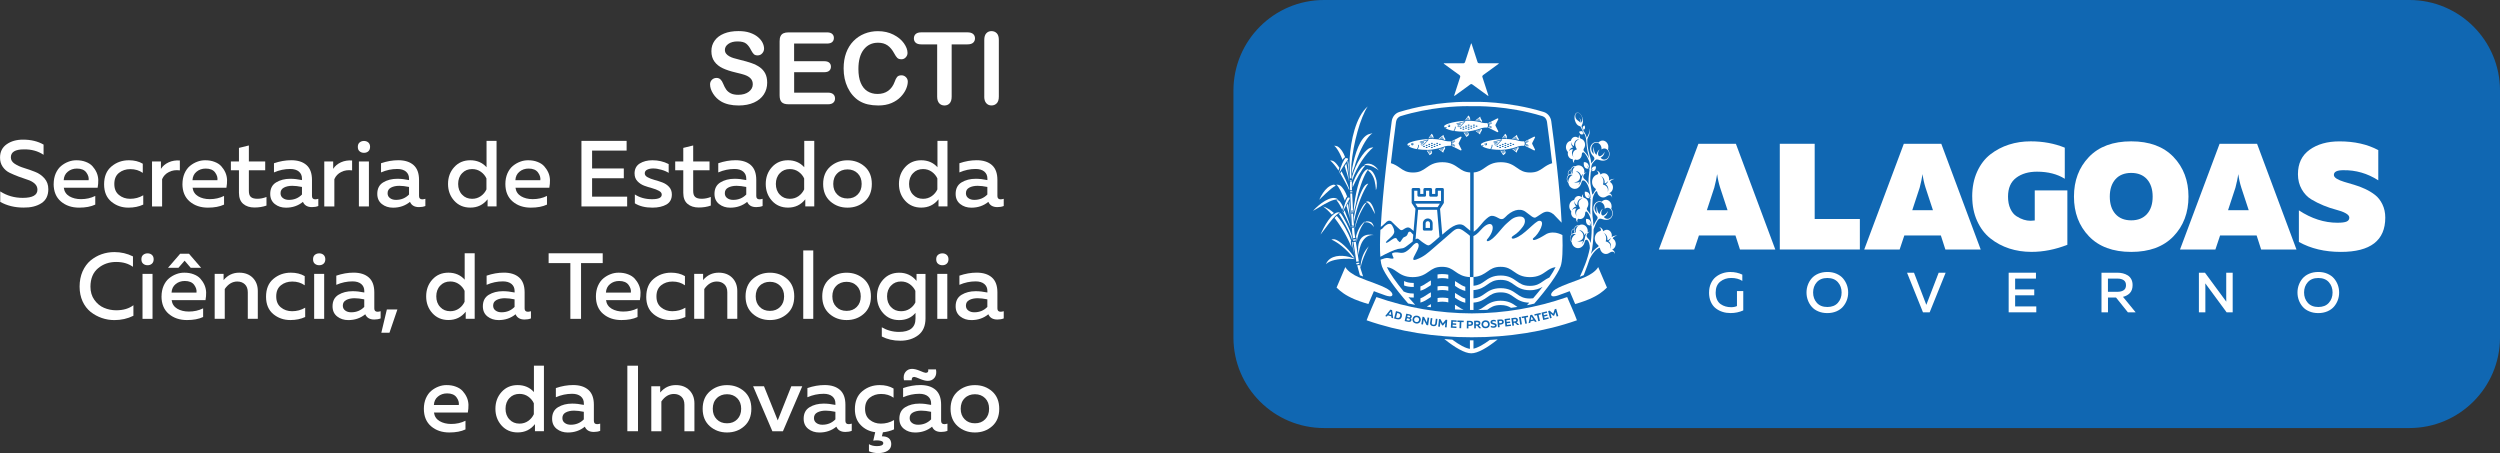 <?xml version="1.0" encoding="UTF-8"?>
<svg id="Layer_1" xmlns="http://www.w3.org/2000/svg" viewBox="0 0 746.59 135.31">
  <rect x="0" y="0" width="746.59" height="135.31" fill="#333333" stroke="none"/>
  <defs>
    <style>
      .cls-1 {
        fill: #fff;
      }

      .cls-2 {
        fill: #1067b2;
      }
    </style>
  </defs>
  <g id="Layer_1-2" data-name="Layer_1">
    <path class="cls-2" d="M719.53,127.83h-324.12c-14.95,0-27.06-12.12-27.06-27.06V27.06c0-14.95,12.12-27.06,27.06-27.06h324.12c14.95,0,27.06,12.12,27.06,27.06v73.71c0,14.95-12.12,27.06-27.06,27.06"/>
    <path class="cls-1" d="M511.94,56.06l-2.21,6.72h6.18l-2.21-6.72c-.42-1.32-.72-2.68-.9-4.06-.18,1.2-.47,2.56-.86,4.06M505.94,74.51h-10.55l11.82-31.57h11.19l11.77,31.57h-10.55l-1.35-4.19h-10.91l-1.4,4.19h-.02Z"/>
    <polygon class="cls-1" points="531.51 42.94 541.93 42.94 541.93 65.4 555.42 65.4 555.42 74.51 531.51 74.51 531.51 42.94"/>
    <path class="cls-1" d="M573.28,56.06l-2.21,6.72h6.18l-2.21-6.72c-.42-1.32-.72-2.68-.9-4.06-.18,1.2-.47,2.56-.86,4.06M567.28,74.51h-10.55l11.82-31.57h11.19l11.77,31.57h-10.55l-1.35-4.19h-10.91l-1.4,4.19h-.02Z"/>
    <path class="cls-1" d="M588.97,58.72c0-2.8.49-5.28,1.47-7.44s2.3-3.89,3.97-5.19c1.67-1.29,3.52-2.26,5.55-2.91,2.03-.65,4.19-.97,6.47-.97,3.7,0,7.1.63,10.19,1.89v9.29c-2.26-1.41-5.02-2.12-8.3-2.12-2.53,0-4.6.61-6.22,1.83s-2.43,3.09-2.43,5.61c0,1.41.23,2.62.7,3.63.47,1.01,1.07,1.75,1.83,2.23.75.48,1.47.83,2.16,1.04.69.21,1.37.32,2.03.32.36,0,.78-.03,1.26-.09v-8.98h9.74v16.24c-3.58,1.41-7.16,2.12-10.73,2.12-2.34,0-4.55-.34-6.63-1.01-2.07-.68-3.95-1.68-5.61-3-1.67-1.32-2.99-3.06-3.97-5.21s-1.47-4.58-1.47-7.28"/>
    <path class="cls-1" d="M641.17,63.91c1.13-1.26,1.69-2.99,1.69-5.19s-.57-3.92-1.69-5.19c-1.13-1.26-2.7-1.89-4.71-1.89s-3.59.63-4.71,1.89-1.69,2.99-1.69,5.19.56,3.92,1.69,5.19c1.13,1.26,2.7,1.89,4.71,1.89s3.58-.63,4.71-1.89M623.83,70.56c-2.98-3.11-4.47-7.06-4.47-11.84s1.49-8.73,4.47-11.84,7.19-4.67,12.63-4.67,9.65,1.56,12.63,4.67c2.98,3.11,4.47,7.06,4.47,11.84s-1.49,8.73-4.47,11.84-7.19,4.67-12.63,4.67-9.65-1.56-12.63-4.67"/>
    <path class="cls-1" d="M667.58,56.06l-2.21,6.72h6.18l-2.21-6.72c-.42-1.32-.72-2.68-.9-4.06-.18,1.2-.47,2.56-.86,4.06M661.58,74.51h-10.55l11.82-31.57h11.19l11.77,31.57h-10.55l-1.35-4.19h-10.91l-1.4,4.19h-.02Z"/>
    <path class="cls-1" d="M686.25,52c0-3.19,1.16-5.61,3.49-7.28s5.3-2.5,8.91-2.5c4.48,0,8.34.87,11.59,2.61v9.02c-3.25-2.08-6.73-3.08-10.46-3.02-1.86,0-2.8.47-2.8,1.4,0,.42.29.8.86,1.15s1.3.65,2.19.92c.89.27,1.88.56,2.98.88s2.2.73,3.29,1.24c1.1.51,2.09,1.11,2.98,1.8.89.69,1.62,1.62,2.19,2.8.57,1.17.86,2.5.86,3.97,0,6.83-4.42,10.24-13.26,10.24-4.81,0-8.99-.99-12.54-2.98v-9.43c3.76,2.47,7.59,3.7,11.5,3.7,1.32,0,2.25-.12,2.77-.36.53-.24.79-.63.79-1.17,0-.48-.38-.92-1.13-1.33-.75-.41-1.7-.75-2.84-1.04s-2.38-.7-3.7-1.24c-1.32-.54-2.56-1.16-3.7-1.85s-2.09-1.69-2.84-3-1.13-2.82-1.13-4.53"/>
    <path class="cls-1" d="M510.39,87.36c0-1,.18-1.9.54-2.7.36-.8.85-1.45,1.45-1.94.61-.49,1.28-.86,2.03-1.11.74-.25,1.52-.38,2.33-.38,1.3,0,2.49.26,3.58.78v1.88c-.91-.59-2.02-.88-3.31-.88s-2.38.37-3.29,1.1-1.36,1.82-1.36,3.26c0,.81.14,1.51.4,2.1.27.59.64,1.05,1.1,1.36.46.32.95.55,1.46.69s1.06.22,1.63.22c.7,0,1.29-.11,1.77-.34v-4.48h1.88v5.78c-1.18.53-2.44.79-3.77.79-.86,0-1.66-.11-2.4-.35-.74-.23-1.42-.58-2.04-1.06-.62-.47-1.11-1.12-1.47-1.93s-.54-1.75-.54-2.81"/>
    <path class="cls-1" d="M548.86,90.43c.74-.83,1.11-1.86,1.11-3.08s-.37-2.24-1.11-3.08c-.74-.83-1.79-1.25-3.15-1.25s-2.4.42-3.14,1.25-1.11,1.86-1.11,3.08.37,2.24,1.11,3.08c.74.83,1.79,1.25,3.14,1.25s2.42-.42,3.15-1.25M539.89,89.64c-.27-.72-.4-1.48-.4-2.28s.13-1.56.4-2.28c.26-.72.64-1.37,1.14-1.95.5-.58,1.15-1.04,1.96-1.39.81-.34,1.72-.52,2.72-.52s1.91.17,2.71.52c.8.35,1.46.81,1.96,1.39.5.58.88,1.23,1.15,1.95.26.72.4,1.48.4,2.28s-.13,1.56-.4,2.28-.65,1.37-1.15,1.95c-.5.58-1.16,1.04-1.96,1.39-.81.34-1.71.52-2.71.52s-1.91-.17-2.72-.52c-.81-.34-1.47-.8-1.96-1.39-.5-.58-.88-1.23-1.14-1.95"/>
    <polygon class="cls-1" points="576.27 93.27 574.27 93.27 569.51 81.44 571.59 81.44 575.27 91.04 578.96 81.44 581.04 81.44 576.27 93.27"/>
    <polygon class="cls-1" points="599.86 81.44 608.01 81.44 608.01 83.2 601.79 83.2 601.79 86.43 607.5 86.43 607.5 88.19 601.79 88.19 601.79 91.51 608.11 91.51 608.11 93.27 599.86 93.27 599.86 81.44"/>
    <path class="cls-1" d="M629.51,83.2v3.94h2.89c.72,0,1.32-.15,1.79-.46.47-.3.71-.81.71-1.51s-.24-1.2-.71-1.51c-.47-.31-1.07-.46-1.79-.46h-2.89ZM629.51,93.27h-1.93v-11.83h4.73c.59,0,1.14.06,1.65.19.51.12,1,.33,1.45.6.45.28.8.66,1.07,1.16.26.49.39,1.08.39,1.76,0,.99-.27,1.77-.79,2.34-.53.57-1.22.95-2.08,1.16l3.79,4.63h-2.32l-3.55-4.43h-2.4v4.43h-.01Z"/>
    <path class="cls-1" d="M658.6,93.27h-1.93v-11.83h1.81l6.37,8.65c-.01-.27-.02-.7-.02-1.3v-7.35h1.93v11.83h-1.81l-6.37-8.65c.01.27.02.7.02,1.29v7.37h0Z"/>
    <path class="cls-1" d="M695.48,90.43c.74-.83,1.11-1.86,1.11-3.08s-.37-2.24-1.11-3.08c-.74-.83-1.79-1.25-3.15-1.25s-2.4.42-3.14,1.25-1.11,1.86-1.11,3.08.37,2.24,1.11,3.08c.74.83,1.79,1.25,3.14,1.25s2.42-.42,3.15-1.25M686.51,89.64c-.27-.72-.4-1.48-.4-2.28s.13-1.56.4-2.28c.26-.72.64-1.37,1.14-1.95.49-.58,1.15-1.04,1.96-1.39.81-.34,1.72-.52,2.72-.52s1.91.17,2.71.52c.8.35,1.46.81,1.96,1.39.5.58.88,1.23,1.15,1.95.26.72.4,1.48.4,2.28s-.13,1.56-.4,2.28-.65,1.37-1.15,1.95c-.5.58-1.16,1.04-1.96,1.39-.81.34-1.71.52-2.71.52s-1.91-.17-2.72-.52c-.81-.34-1.47-.8-1.96-1.39-.5-.58-.88-1.23-1.14-1.95"/>
    <polygon class="cls-1" points="429.33 61.86 430 60.83 422.68 60.83 423.35 61.86 429.33 61.86"/>
    <path class="cls-1" d="M422.33,56.97v3.05h8.01v-3.05h-.95v1.36c0,.22-.18.41-.41.41h-1.76c-.22,0-.41-.18-.41-.41v-1.36h-.95v1.36c0,.22-.18.41-.41.41h-1.76c-.22,0-.4-.18-.4-.41v-1.36h-.96Z"/>
    <path class="cls-1" d="M447.44,35.66c.08-.17-.07-.35-.25-.31l-2.75,1.39s.05.1.08.16h.02s.81-.42.81-.42c0,0,.08,0,.1.03.02.04,0,.08-.03.1l-.82.42h-.02c.01.05.02.09.03.13l.83-.42s.08,0,.1.03c.02.04,0,.08-.03.1l-.87.44v.13l.87.44s.05.07.03.1c-.01.02-.03.03-.05.04h-.06l-.82-.41s-.02.08-.03.12l.83.42s.05.07.03.1c-.01.02-.03.03-.05.04h-.06l-.81-.41c-.03.07-.06.14-.1.21l2.75,1.38c.18.05.33-.14.25-.31l-.8-1.59c-.06-.11-.06-.24,0-.35l.8-1.57h.02Z"/>
    <path class="cls-1" d="M442.14,36.26c.15.04.29.08.43.13.07-.18.04-.38-.09-.54-.03-.04-.06-.08-.1-.13-.31-.47-.33-.9-.33-.9l-1.47,1.16c.09.01.2.03.3.04h0l.8-.65s.08-.02.11.01.02.08-.01.11l-.7.57s.11.02.16.03l.58-.47s.08-.02.11.01.02.08-.01.11l-.47.38s.1.02.16.03l.35-.29s.08-.02.11.01.02.08-.01.11l-.26.21s.1.02.15.03l.15-.13s.08-.02.11.01.02.08-.01.11l-.07.05h.01Z"/>
    <path class="cls-1" d="M439.04,35.84c.02-.12.04-.23.02-.3-.12-.81-.56-1.04-.56-1.04l-.93,1.34h.24l.52-.77s.07-.04.11-.02c.04.02.05.07.02.11l-.46.68h.15l.38-.56s.07-.04.11-.02c.04.02.05.07.02.11l-.32.48h.15l.25-.36s.07-.04.11-.02c.04.02.04.07.02.11l-.19.28h.37"/>
    <path class="cls-1" d="M440.87,38.98c-.12.03-.21.05-.27.07l1.4,1.1s.01-.43.33-.9c.03-.05.07-.09.1-.13.15-.19.16-.44.05-.63-.15.06-.3.11-.46.17l.14.12s.04.07.01.11c-.03.03-.07.04-.11.01l-.22-.18s-.09.03-.13.04l.3.24s.04.08.01.11-.08.04-.11.01l-.38-.31s-.1.03-.14.04l.49.4s.04.07.01.11c-.03.03-.07.04-.11.01l-.57-.46s-.1.03-.15.04l.68.55s.04.08.01.11-.08.04-.11.01l-.77-.62v-.02Z"/>
    <path class="cls-1" d="M437.88,40.44l-.53-.89v-.02h-.29l.86,1.37s.25-.14.51-.37c.06-.05.1-.1.13-.15.12-.19.12-.43,0-.62l-.19-.29c-.08,0-.16.02-.23.02l.3.49s.01.08-.03.11c-.04.02-.08,0-.11-.03l-.33-.56h-.14l.39.66s0,.08-.03.11c-.04.02-.08.01-.11-.03l-.44-.73h-.14l.5.83s.01.08-.03.1c-.04.02-.08.01-.1-.03"/>
    <path class="cls-1" d="M432.66,37.35c-.1,0-.18.08-.18.18s.08.18.18.18.18-.08.18-.18-.08-.18-.18-.18"/>
    <path class="cls-1" d="M441.06,37.84h-.23c-.09,0-.15-.07-.15-.16s.07-.16.15-.16h.23c.09,0,.16.07.16.16s-.07.16-.16.16M440.28,37.53h-.23c-.09,0-.16-.07-.16-.16s.07-.16.16-.16h.23c.09,0,.16.07.16.16s-.07.16-.16.16M440.28,38.14h-.23c-.09,0-.16-.07-.16-.16s.07-.16.16-.16h.23c.09,0,.16.07.16.16s-.07.16-.16.16M439.49,37.84h-.23c-.09,0-.16-.07-.16-.16s.07-.16.16-.16h.23c.09,0,.16.07.16.16s-.07.16-.16.16M439.49,38.44h-.23c-.09,0-.16-.07-.16-.16s.07-.16.16-.16h.23c.09,0,.16.07.16.16s-.07.16-.16.16M438.7,37.53h-.23c-.09,0-.16-.07-.16-.16s.07-.16.16-.16h.23c.09,0,.16.07.16.16s-.07.16-.16.16M438.7,38.14h-.23c-.09,0-.16-.07-.16-.16s.07-.16.16-.16h.23c.09,0,.16.07.16.16s-.07.16-.16.16M438.7,38.74h-.23c-.09,0-.16-.07-.16-.16s.07-.16.16-.16h.23c.09,0,.16.07.16.16s-.07.16-.16.16M437.92,37.84h-.23c-.09,0-.16-.07-.16-.16s.07-.16.16-.16h.23c.09,0,.16.07.16.16s-.07.16-.16.16M437.92,38.44h-.23c-.09,0-.16-.07-.16-.16s.07-.16.16-.16h.23c.09,0,.16.07.16.16s-.07.16-.16.16M436.22,37.78c-.12.13-.3.2-.47.2-.09,0-.17-.02-.25-.05l-.19-.08s-.07-.07-.05-.11c.02-.04.07-.07.11-.05l.19.08c.18.08.39.03.53-.11.32-.33.84-.87,1.17-1.23l-2.22.62s-.09-.01-.11-.06.01-.09.06-.11l2.5-.7s.08,0,.1.04c.02.03.02.07,0,.1-.27.31-.98,1.05-1.37,1.45M437.13,38.14h-.23c-.09,0-.16-.07-.16-.16s.07-.16.16-.16h.23c.09,0,.16.07.16.16s-.07.16-.16.16M437.13,38.74h-.23c-.09,0-.16-.07-.16-.16s.07-.16.16-.16h.23c.09,0,.16.07.16.16s-.07.16-.16.16M436.36,38.44h-.23c-.09,0-.16-.07-.16-.16s.07-.16.16-.16h.23c.09,0,.16.07.16.16s-.07.16-.16.16M436.27,37.19s-.01.08-.05.1l-.87.25s-.03-.1-.05-.15l.87-.25s.08.01.1.05M435.13,37.16h.02l.12-.04h0l.87-.25s.08.01.1.05c.01.04-.01.08-.05.1l-.89.26h0l-.06.02s-.07-.09-.1-.13M432.73,37.96c-.2,0-.36-.16-.36-.36s.16-.36.36-.36.36.16.36.36-.16.36-.36.36M442.56,38.23s.03,0,.04-.01h.04c.34-.09.71-.13,1.1-.13.16,0,.31,0,.45.02.12-.22.18-.45.18-.68h0c0-.24-.06-.46-.19-.68-.15.01-.3.02-.45.02-.39,0-.77-.05-1.1-.13h-.05s-.04-.01-.06-.02c-.07-.02-.14-.04-.2-.07-.99-.31-2.52-.49-4.1-.49-2.94,0-6.95.92-6.95,1.65,0,0,0,.13.1.27.02.03.05.06.08.1.14-.02.27-.07.4-.13,0,0,.02,0,.03-.01.06-.03.13,0,.15.06h0c.03.06,0,.12-.05.15-.01,0-.02,0-.03.01-.09.04-.17.07-.26.1h-.02s.05.04.08.06c.45.3,1.23.58,2.31.77.27-.3.43-.7.43-1.14v-.03c0-.06.05-.12.11-.12h0c.06,0,.11.05.11.11v.03c0,.45-.15.85-.4,1.18.85.13,1.88.21,3.07.21,1.45,0,3.71-.56,4.7-.93.14-.06.3-.12.47-.17"/>
    <path class="cls-1" d="M458.41,41.11c.08-.17-.07-.35-.25-.31l-2.75,1.39s.05.1.08.16h.02s.81-.42.81-.42c0,0,.08,0,.1.03.02.04,0,.08-.03.1l-.82.42h-.02c.01.05.02.09.03.13l.83-.42s.08,0,.1.03c.02.04,0,.08-.03.1l-.87.44v.13l.87.44s.05.07.03.1c-.01.02-.03.03-.05.04h-.06l-.82-.41s-.02.08-.03.12l.83.42s.05.07.03.1c-.01.02-.03.03-.05.04h-.06l-.81-.41c-.03.07-.06.14-.1.21h0l2.75,1.38c.18.05.33-.14.25-.31l-.8-1.59c-.06-.11-.06-.24,0-.35l.8-1.57h.02Z"/>
    <path class="cls-1" d="M453.11,41.71c.15.04.29.08.43.13.07-.18.04-.38-.09-.54-.03-.04-.06-.08-.1-.13-.32-.47-.33-.9-.33-.9l-1.47,1.16c.09.01.2.03.3.04h0l.8-.65s.08-.02.11.01.02.08-.01.11l-.7.57s.11.02.16.03l.58-.47s.08-.02.11.01.02.08-.01.11l-.47.38s.1.02.16.03l.35-.29s.08-.02.11.01.02.08-.01.11l-.26.21s.1.02.15.03l.15-.13s.08-.02.11.01.02.08-.01.11l-.07.05h.01Z"/>
    <path class="cls-1" d="M450.02,41.29c.02-.12.04-.23.03-.3-.12-.81-.56-1.04-.56-1.04l-.93,1.34h.24l.52-.77s.07-.04.11-.02c.04.02.05.07.02.11l-.46.68h.15l.38-.56s.07-.04.11-.02c.04.02.05.07.02.11l-.32.48h.15l.25-.36s.07-.04.11-.02c.04.02.05.07.02.11l-.19.28h.37"/>
    <path class="cls-1" d="M451.84,44.43c-.12.03-.21.05-.27.07l1.4,1.1s.01-.43.33-.9c.03-.05.07-.09.1-.13.15-.19.16-.44.05-.63-.15.06-.3.11-.46.17l.14.11s.04.08.01.11-.07.04-.11.01l-.22-.18s-.09.03-.13.04l.3.24s.04.08.01.11-.08.04-.11.01l-.38-.31s-.1.03-.14.04l.49.4s.04.07.01.11c-.03.03-.07.04-.11.01l-.57-.46s-.1.03-.14.04l.68.55s.04.08.01.11-.08.04-.11.01l-.77-.62h-.01Z"/>
    <path class="cls-1" d="M448.86,45.88l-.53-.89v-.02h-.29l.86,1.37s.25-.14.51-.37c.06-.05.1-.1.13-.15.12-.19.12-.43,0-.62l-.19-.29c-.08,0-.16.02-.23.02l.3.49s.01.08-.03.11c-.04.02-.08,0-.11-.03l-.33-.56h-.14l.39.66s.01.08-.03.11c-.04.02-.08.01-.11-.03l-.44-.73h-.14l.5.83s.01.08-.03.1c-.04.02-.08.01-.1-.03"/>
    <path class="cls-1" d="M443.64,43.16c.1,0,.18-.08.18-.18s-.08-.18-.18-.18-.18.08-.18.18.08.18.18.18"/>
    <path class="cls-1" d="M443.71,42.69c.2,0,.36.16.36.36s-.16.36-.36.36-.36-.16-.36-.36.16-.36.36-.36M445.98,42.33l2.5-.7s.08,0,.1.04c.02.03.02.07,0,.1-.27.31-.98,1.05-1.37,1.45-.12.13-.29.2-.47.2-.08,0-.17-.02-.25-.05l-.19-.08s-.06-.07-.04-.11c.02-.04.07-.07.11-.05l.19.08c.18.08.39.03.53-.11.32-.33.84-.87,1.17-1.23l-2.22.62s-.09-.01-.11-.06c-.01-.05.02-.09.06-.11M448.89,42.97c.09,0,.16.07.16.16s-.07.15-.16.15h-.23c-.09,0-.16-.07-.16-.15s.07-.16.16-.16h.23ZM448.89,43.89h-.23c-.09,0-.16-.07-.16-.16s.07-.16.16-.16h.23c.09,0,.16.07.16.16s-.07.16-.16.16M448.11,43.59h-.23c-.09,0-.16-.07-.16-.16s.07-.16.16-.16h.23c.09,0,.16.07.16.16s-.07.16-.16.16M448.11,44.19h-.23c-.09,0-.16-.07-.16-.16s.07-.16.16-.16h.23c.09,0,.16.07.16.16s-.07.16-.16.16M447.33,43.89h-.23c-.09,0-.16-.07-.16-.16s.07-.16.16-.16h.23c.09,0,.16.07.16.16s-.07.16-.16.16M447.24,42.64s-.01.08-.05.09l-.87.25s-.03-.1-.05-.15l.88-.25s.08.01.1.05M446.11,42.61h.02l.12-.03h0l.87-.25s.08.01.1.05c.01.04-.01.08-.05.1l-.89.26h0l-.06.02s-.07-.09-.1-.13M449.45,43.88h.23c.09,0,.16.07.16.16s-.07.16-.16.16h-.23c-.09,0-.16-.07-.16-.16s.07-.16.16-.16M449.45,43.27h.23c.09,0,.16.07.16.16s-.07.16-.16.16h-.23c-.09,0-.16-.07-.16-.16s.07-.16.16-.16M449.45,42.67h.23c.09,0,.16.07.16.16s-.07.16-.16.16h-.23c-.09,0-.16-.07-.16-.16s.07-.16.16-.16M450.24,43.58h.23c.09,0,.16.07.16.16s-.07.16-.16.16h-.23c-.09,0-.16-.07-.16-.16s.07-.16.16-.16M450.24,42.97h.23c.09,0,.16.07.16.16s-.07.15-.16.15h-.23c-.09,0-.16-.07-.16-.15s.07-.16.16-.16M451.02,43.27h.23c.09,0,.16.07.16.16s-.07.16-.16.16h-.23c-.09,0-.16-.07-.16-.16s.07-.16.16-.16M451.02,42.67h.23c.09,0,.16.07.16.16s-.07.16-.16.16h-.23c-.09,0-.16-.07-.16-.16s.07-.16.16-.16M451.81,42.97h.23c.09,0,.15.07.15.16s-.07.15-.15.15h-.23c-.09,0-.16-.07-.16-.15s.07-.16.16-.16M442.26,43.13s0,.13.1.28c.02.03.05.06.08.09.14-.02.27-.07.4-.12h.03c.06-.04.13-.02.15.04h0c.03.06,0,.12-.05.15-.01,0-.02,0-.03.01-.09.04-.17.07-.26.1h-.02s.05.04.08.06c.45.3,1.23.58,2.31.77.27-.3.43-.7.43-1.14v-.03c0-.06.05-.12.11-.12h0c.06,0,.11.05.11.11v.04c0,.45-.15.85-.4,1.18.85.13,1.88.21,3.07.21,1.45,0,3.71-.56,4.7-.92.14-.07.3-.12.46-.17.02,0,.03,0,.05-.01h.04c.34-.09.71-.13,1.1-.13.15,0,.31,0,.46.02.12-.22.18-.45.18-.68h0c0-.24-.07-.46-.19-.68-.15.01-.3.02-.45.02-.39,0-.76-.05-1.1-.13h-.05s-.04-.01-.06-.02c-.07-.02-.14-.04-.21-.07-.99-.31-2.52-.49-4.09-.49-2.94,0-6.95.92-6.95,1.65"/>
    <path class="cls-1" d="M436.46,41.11c.08-.17-.07-.35-.25-.31l-2.75,1.39s.05.1.08.16h.02s.81-.42.81-.42c0,0,.08,0,.1.03.02.04,0,.08-.03.1l-.82.42h-.02c.01.05.02.09.03.13l.83-.42s.08,0,.1.03c.02.04,0,.08-.03.1l-.87.44v.13l.87.44s.05.07.03.1c-.01.02-.03.03-.05.04h-.06l-.82-.41s-.02.08-.03.12l.83.42s.05.07.03.1c-.01.02-.03.03-.05.04h-.06l-.81-.41c-.03.07-.06.14-.1.21h0l2.75,1.38c.18.05.33-.14.25-.31l-.8-1.59c-.06-.11-.06-.24,0-.35l.8-1.57h.02Z"/>
    <path class="cls-1" d="M431.16,41.71c.15.04.29.08.43.13.07-.18.04-.38-.09-.54-.03-.04-.06-.08-.1-.13-.32-.47-.33-.9-.33-.9l-1.47,1.16c.09.01.2.03.3.04h0l.8-.65s.08-.02.11.01.02.08-.01.11l-.7.57s.11.02.16.03l.58-.47s.08-.02.11.01.02.08-.01.11l-.47.38s.1.02.16.03l.35-.29s.08-.02.11.01.02.08-.01.11l-.26.21s.1.02.15.03l.15-.13s.08-.02.11.01.02.08-.01.11l-.07.05h.01Z"/>
    <path class="cls-1" d="M428.07,41.29c.02-.12.04-.23.02-.3-.12-.81-.56-1.04-.56-1.04l-.93,1.34h.24l.52-.77s.07-.04.11-.02c.04.02.05.07.02.11l-.46.68h.15l.38-.56s.07-.04.11-.02c.04.02.05.07.02.11l-.32.48h.15l.25-.36s.07-.04.11-.02c.04.02.05.07.02.11l-.19.28h.37"/>
    <path class="cls-1" d="M429.89,44.43c-.12.03-.21.05-.27.07l1.4,1.1s.01-.43.33-.9c.03-.05.07-.09.1-.13.15-.19.16-.44.05-.63-.15.06-.3.11-.46.17l.14.11s.04.08.01.11-.07.04-.11.01l-.22-.18s-.09.03-.13.04l.3.24s.04.08.01.11-.08.04-.11.01l-.38-.31s-.1.03-.14.04l.49.4s.04.07.01.11c-.03.03-.07.04-.11.01l-.57-.46s-.1.03-.15.04l.68.55s.04.08.01.11-.08.04-.11.01l-.77-.62h0Z"/>
    <path class="cls-1" d="M426.91,45.88l-.53-.89v-.02h-.29l.86,1.37s.25-.14.51-.37c.06-.05.1-.1.13-.15.12-.19.12-.43,0-.62l-.19-.29c-.08,0-.16.02-.23.02l.3.49s.01.08-.03.11c-.04.02-.08,0-.11-.03l-.33-.56h-.14l.39.66s0,.08-.03.11c-.04.02-.08.01-.11-.03l-.44-.73h-.14l.5.83s.01.08-.03.1c-.04.02-.08.01-.1-.03"/>
    <path class="cls-1" d="M421.69,42.79c-.1,0-.18.08-.18.18s.08.18.18.18.18-.08.18-.18-.08-.18-.18-.18"/>
    <path class="cls-1" d="M430.09,43.28h-.23c-.09,0-.16-.07-.16-.16s.07-.16.16-.16h.23c.09,0,.16.07.16.16s-.07.16-.16.16M429.3,42.98h-.23c-.09,0-.16-.07-.16-.16s.07-.16.16-.16h.23c.09,0,.16.07.16.16s-.07.16-.16.16M429.3,43.59h-.23c-.09,0-.16-.07-.16-.16s.07-.16.16-.16h.23c.09,0,.16.07.16.16s-.07.16-.16.16M428.51,43.28h-.23c-.09,0-.16-.07-.16-.16s.07-.16.16-.16h.23c.09,0,.16.07.16.16s-.07.16-.16.16M428.51,43.89h-.23c-.09,0-.16-.07-.16-.16s.07-.16.16-.16h.23c.09,0,.16.07.16.16s-.07.16-.16.16M427.73,42.98h-.23c-.09,0-.16-.07-.16-.16s.07-.16.16-.16h.23c.09,0,.16.07.16.16s-.07.16-.16.16M427.73,43.59h-.23c-.09,0-.16-.07-.16-.16s.07-.16.16-.16h.23c.09,0,.16.07.16.16s-.07.16-.16.16M427.73,44.19h-.23c-.09,0-.16-.07-.16-.16s.07-.16.16-.16h.23c.09,0,.16.07.16.16s-.07.16-.16.16M426.94,43.28h-.23c-.09,0-.16-.07-.16-.16s.07-.16.16-.16h.23c.09,0,.16.07.16.16s-.07.16-.16.16M426.94,43.89h-.23c-.09,0-.16-.07-.16-.16s.07-.16.16-.16h.23c.09,0,.16.07.16.16s-.07.16-.16.16M425.25,43.23c-.12.13-.29.2-.47.2-.08,0-.17-.02-.25-.05l-.19-.08s-.07-.07-.05-.11c.02-.04.07-.07.11-.05l.19.08c.18.08.39.03.53-.11.32-.33.84-.87,1.17-1.23l-2.22.62s-.09-.02-.11-.06c-.01-.05.01-.09.06-.11l2.5-.7s.08,0,.1.04c.02.03.02.07,0,.1-.28.31-.98,1.05-1.37,1.45M426.16,43.59h-.23c-.09,0-.16-.07-.16-.16s.07-.16.16-.16h.23c.09,0,.16.07.16.16s-.07.16-.16.16M426.16,44.19h-.23c-.09,0-.16-.07-.16-.16s.07-.16.16-.16h.23c.09,0,.16.07.16.16s-.07.16-.16.16M425.38,43.89h-.23c-.09,0-.16-.07-.16-.16s.07-.16.16-.16h.23c.09,0,.16.07.16.16s-.07.16-.16.16M425.29,42.64s-.01.08-.05.09l-.87.25s-.03-.1-.05-.14l.88-.25s.08.01.1.05M424.16,42.61h.02l.12-.04h0l.87-.25s.08.01.1.05c.01.04-.01.08-.05.1l-.89.26h0l-.06.02s-.06-.09-.1-.13M421.76,43.4c-.2,0-.36-.16-.36-.36s.16-.36.36-.36.36.16.36.36-.16.36-.36.36M431.63,43.66h.04c.34-.09.71-.13,1.1-.13.15,0,.31,0,.46.02.12-.22.18-.45.18-.68h0c0-.24-.07-.46-.19-.68-.15.01-.3.02-.45.02-.39,0-.76-.05-1.1-.13h-.05s-.04-.01-.06-.02c-.07-.02-.14-.04-.21-.07-.99-.31-2.52-.49-4.09-.49-2.94,0-6.95.92-6.95,1.65,0,0,0,.13.09.27.02.03.05.06.08.09.14-.03.27-.07.4-.12,0,0,.02,0,.03-.01.06-.03.13,0,.15.06h0c.03.06,0,.12-.05.15-.01,0-.02,0-.03.01-.08.04-.17.07-.26.1h-.02s.05.04.08.06c.45.3,1.23.57,2.31.77.27-.3.43-.7.43-1.14v-.03c0-.07.05-.12.11-.12h0c.06,0,.11.05.11.11v.03c0,.45-.15.86-.4,1.18.85.13,1.88.21,3.07.21,1.45,0,3.71-.56,4.7-.93.14-.07.3-.12.47-.17.01,0,.03-.01.05-.02"/>
    <path class="cls-1" d="M431.24,19.08l4.66,3.39c.15.11.22.33.17.51l-1.78,5.48c-.06.17.02.23.17.12l4.66-3.39c.15-.11.39-.11.53,0l4.66,3.39c.15.11.22.05.16-.12l-1.78-5.48c-.06-.17.02-.4.16-.51l4.66-3.39c.15-.11.12-.19-.06-.19h-5.76c-.18,0-.38-.14-.43-.31l-1.78-5.48c-.06-.17-.15-.17-.2,0l-1.78,5.48c-.06.17-.25.31-.43.31h-5.76c-.18,0-.21.09-.06.19"/>
    <path class="cls-1" d="M480.96,74.28c.37-1.9-1.44-2.18-1.44-2.18.57-1.72-.64-2.62-.64-2.62,1.45.86,1.12,2.25,1.12,2.25.52.04,1.08-.74,1.08-.74-.28.93-.77.98-.77.98,1.29.93.65,2.31.65,2.31M473.31,71.05s-.27,1.38-1,1.93c0,0,.33-.35.46-1.09-.67.43-1.76.19-1.76.19,0,0,1.63-.02,1.84-1.34.22-1.32-1.29-2.07-1.29-2.07,0,0,1.3.07,1.63,1.54.08-.16.27-.44.64-.67,0,0-.36.5-.53,1.51M470.19,68.87c-.1-.62.25-1.22.79-1.34.09-.02.18-.03.27-.02-.51.45-.78,1.18-.66,1.92.01.06.02.12.04.17-.22-.16-.38-.42-.43-.74M469.32,72.08c-.16-.18-.27-.41-.32-.68-.12-.71.28-1.39.9-1.53.24-.06.48-.02.69.09-.78.34-1.3,1.19-1.27,2.11M470.05,68.41c-.03.18-.04.38,0,.57.04.21.11.41.22.57-.09,0-.18,0-.27.03-.24.05-.45.18-.63.35-.02-.07-.04-.14-.05-.21-.1-.6.23-1.17.74-1.31M471.88,62.24c-1.93.63-.98,2.47-.98,2.47-1.02-1.72-.11-2.4-.11-2.4-.83-.33-1.34.57-1.34.57.41-1.18,1.33-1.22,1.33-1.22-.79-.63-.58-1.61-.58-1.61.14,1.1.8,1.2.8,1.2.03-2.14,1.6-2.02,1.6-2.02-2.21.92-.7,2.99-.7,2.99M472.32,53.43s-.27,1.38-1,1.93c0,0,.33-.35.46-1.09-.67.43-1.76.19-1.76.19,0,0,1.63-.02,1.84-1.34.22-1.32-1.29-2.07-1.29-2.07,0,0,1.3.07,1.63,1.54.08-.16.27-.44.64-.67,0,0-.36.5-.53,1.51M469.24,51.18c-.1-.62.25-1.22.79-1.34.09-.02.18-.03.27-.02-.51.45-.78,1.18-.66,1.92.01.06.02.12.04.18-.22-.16-.38-.42-.43-.74M468.37,54.38c-.16-.18-.27-.41-.32-.68-.12-.7.28-1.39.9-1.53.24-.05.48-.02.69.09-.78.34-1.3,1.19-1.27,2.11M469.1,50.72c-.04.18-.04.38,0,.57.04.21.11.41.22.57-.09,0-.18,0-.28.03-.24.05-.45.18-.63.35-.02-.07-.04-.13-.05-.21-.1-.6.23-1.17.74-1.31M470.92,44.59c-1.93.63-.98,2.47-.98,2.47-1.03-1.72-.11-2.4-.11-2.4-.83-.33-1.35.57-1.35.57.41-1.18,1.33-1.22,1.33-1.22-.79-.63-.58-1.61-.58-1.61.14,1.1.8,1.2.8,1.2.02-2.14,1.59-2.02,1.59-2.02-2.21.92-.7,2.99-.7,2.99M472.22,36.62c0-.55-.23-1.2-.72-1.51.39.34.61,1.01.45,1.57-.2-.33-.43-.47-.74-.67-.14-.09-.26-.2-.37-.32-.35-.41-.52-1-.32-1.56.1-.19.23-.33.4-.4.5-.21,1.13.29,1.47,1.14.21.77.17,1.38-.17,1.76M476,45.99c-.35-.24-.62-.65-.73-1.15-.21-.98.28-1.96,1.1-2.19.82-.23,1.65.37,1.86,1.35.04.21.06.43.04.64.14-.11.3-.2.48-.25.78-.22,1.56.32,1.75,1.21.19.89-.28,1.79-1.06,2.01-.55.16-1.11-.07-1.45-.54.74-.29,1.18-1.05,1.19-1.77-.14.35-.32.63-.55.85-1.4,1.36-1.84-.36-.9-1.54-.56.36-.91,1.08-.92,1.62-.62-.31-.99-1.72-.77-2.49-.35.66-.27,1.56-.04,2.24M479.18,54.75c.52.04,1.08-.74,1.08-.74-.28.93-.77.98-.77.98,1.29.93.65,2.31.65,2.31.37-1.9-1.44-2.18-1.44-2.18.57-1.72-.64-2.62-.64-2.62,1.45.86,1.12,2.25,1.12,2.25M476.95,63.69c-.35-.24-.62-.65-.73-1.15-.21-.98.29-1.96,1.1-2.19.82-.23,1.65.37,1.86,1.35.04.21.06.43.04.64.14-.11.3-.2.48-.25.78-.22,1.56.32,1.75,1.21.19.89-.29,1.79-1.06,2.01-.55.16-1.11-.07-1.45-.54.74-.29,1.18-1.05,1.19-1.76-.14.35-.32.63-.55.85-1.4,1.36-1.84-.36-.9-1.55-.56.36-.91,1.08-.93,1.62-.62-.31-.99-1.72-.76-2.49-.35.67-.27,1.56-.03,2.24M482.49,72.52c-.09-.59-.43-1.05-.87-1.29h0c.25-.64.89-.68,1.35-.97-.57.18-1.02.07-1.66.53.05-.24.06-.49.02-.75-.15-.95-.95-1.57-1.77-1.39-.29.06-.54.21-.74.42-.24-.74-.69-1.22-1.33-1.19.4,0,1.01.94.27,1.15-1.01.29-1.66,1.43-1.47,2.61.1.65.45,1.19.9,1.51.18.13.28.34.1.54,0,0-1.19.62-2.2,2.17.1-.36.2-.73.3-1.09,0,0,.55-2.89.52-6.31.26-.75.75-2.04,1.26-2.75.21-.24.43-.43.74-.41.28.02.5.09.71.17.7.25,1.53.31,2.19-.12.63-.42.97-1.27.79-2.12-.07-.34-.22-.64-.42-.87.12-.37.15-.78.06-1.18-.23-1.07-1.18-1.73-2.11-1.46-.32.09-.59.27-.81.52-.33-.14-.71-.17-1.08-.07-.82.23-1.38,1.06-1.41,1.98-.02.5.14,1.05.37,1.47.14.25.31.47.51.69.32.35.57.63.28,1.13-.03.05-.07.1-.1.15,0,0-.59.8-1.02,1.96-.03-.6-.07-1.2-.14-1.8-.26-1.72-.28-3.34-.18-5.06.07-1.29.03-1.85.64-2.95.12-.23.26-.43.41-.55.16-.14.34-.12.38.13.2,1.11,1.14,1.83,2.11,1.62.23-.05.44-.15.63-.28.59-.42,1.56-.68,1.7.39.08-.73-.44-1.4-.99-1.33.84-.19,1.39-1.12,1.24-2.09-.09-.52-.37-.94-.73-1.2-.04-.03-.09-.06-.13-.1.25-.63.89-.67,1.35-.96-.57.18-1.02.07-1.66.53.06-.26.07-.53.01-.8-.15-.79-.77-1.34-1.45-1.36-.12-.01-.24,0-.36.01-.27.05-.51.18-.71.37-.24-.7-.68-1.16-1.3-1.13.4,0,1.01.94.26,1.15-1.01.29-1.66,1.43-1.47,2.61.1.65.45,1.19.9,1.51.18.13.28.34.1.54-.22.23-.38.55-.53.81-.16.28-.29.5-.44.48-.15-1.02-.43-2.07-.54-3.11-.07-.64-.1-1.31-.04-2.12.03-.42.06-.81.11-1.27.01-.09.02-.18.03-.26.04-.06.17-.26.21-.34,0,0,.18-.38.49-.59,0,0-.34.49-.41.7,1.39.26,1.24-1.4,1.24-1.4-1.39-.18-1.35,1.22-1.35,1.22,0,0-.07.17-.16.22.04-.36.09-.71.11-1.06.05-.68.21-1.19.62-1.6l.38-.44c.21-.24.43-.43.74-.41.28.02.5.09.71.17.7.25,1.53.31,2.19-.13.63-.42.97-1.27.79-2.12-.07-.34-.22-.64-.42-.87,0,0,.04-.14.07-.34.03-.18.03-.36.02-.54v-.05c0-.08,0-.17-.02-.25-.23-1.08-1.18-1.73-2.11-1.46-.32.09-.59.28-.81.52-.33-.14-.71-.17-1.08-.07-.82.23-1.38,1.06-1.41,1.98-.02.5.14,1.04.37,1.47.14.25.31.47.51.69.32.35.57.63.28,1.13-.03.05-.07.1-.1.15l-.21.26c-.18.17-.36.36-.51.64-.07-1.29-.55-2.49-.83-3.77-.16-.72-.26-1.43-.33-2.32,0-.09-.01-.17-.02-.26-.02-.26-.02-.53,0-.75.04-.27.13-.51.32-.88.35-.69.6-1.6.14-2.45.35.89.04,1.48-.33,2.2-.1.21-.22.39-.29.59-.14-.68-.46-1.28-.81-1.84-.07-.1-.13-.21-.2-.32-.05-.08.06-.22.06-.22,0,0,.76-.33.27-1.33,0,0-.93.31-.4,1.29.09-.1.26-.49.26-.49-.03.29-.18.52-.18.52-.02.03-.04.08-.07.13-.04-.06-.07-.12-.11-.18-.11-.2-.24-.47-.31-.72-.11-.38-.08-.46.11-.79.27-.47.32-1.26.07-2.04-.34-1.09-1.11-1.76-1.71-1.51-.6.25-.82,1.34-.48,2.42.25.81.74,1.39,1.22,1.53.37.11.42.1.59.51.19.48.46.91.71,1.32.1.15.16.3.23.45-.07-.02-.15-.1-.15-.1,0,0-.29-1.07-1.38-.45,0,0,.27,1.3,1.34.63-.1-.14-.49-.39-.49-.39.3.05.54.28.54.28.04.04.15.12.22.16.18.38.32.76.41,1.21.08.39.12.8.15,1.22,0,.09.01.18.02.26.02.26.04.52.06.78.09,1.01.27,1.89.53,2.86.1.36.18.73.25,1.1,0,0-.33-1.07-1.5-2.24-.23-.23-.32-.55-.11-.86.35-.5.46-1.2.24-1.83-.2-.58-.63-.98-1.13-1.11-.42-.11-.55-.88-.18-1.17-.39.22-.56.64-.53,1.06-.37-.43-.95-.59-1.47-.35-.42.2-.72.61-.82,1.08-.21.03-.41.11-.61.23-.67.43-1.01,1.37-.79,2.21.08.3.22.55.4.76.04.07.07.14.12.22,0,0-.02.12-.03.3-.01.24,0,.49.09.73.23.66.78,1.07,1.37,1.06,0,.48.15.98.51,1.2-.27-.32-.13-.97.23-1.1.02,0,.04,0,.07.01.31.12.66.12.99-.04.38-.17.66-.51.8-.91.07-.2.13-.47.13-.69,0-.47.33-.64.68-.44-.05-.09.59.65.99,1.42.35.69.67,1.43.71,2.15.03.43-.01.88-.07,1.31-.13-.03-.21-.31-.21-.31,0,0,.21-1.79-1.5-1.74,0,0-.37,2.11,1.35,1.96-.06-.28-.41-.95-.41-.95.35.32.53.83.53.83.04.12.18.4.22.47-.03.26-.07.52-.1.77-.08.72-.15,1.19-.18,1.76-.04.71-.02,1.2.05,1.89-.38-.98-1.07-1.47-1.07-1.47-.63-.5-.76-.96-.32-1.61.19-.27.47-.47.76-.49-.27-.06-.53.03-.71.14.05-.25.05-.51.01-.77-.18-1.06-1.11-1.75-2.08-1.53-.19.04-.37.12-.53.22-.15-.04-.31-.04-.47,0-.45.1-.79.47-.93.94h0c-.5.1-.88.59-.91,1.17-.01.21.02.41.09.59-.31.36-.46.88-.37,1.41.06.36.22.67.45.89,0,.02,0,.05.01.07.05.27.14.52.27.74,0,.02.01.03.02.04h0c.04.07.08.14.13.2.08.1.19.2.31.29.43.35.98.52,1.55.39.79-.18,1.33-.87,1.55-1.67.15-.54.25-.87.66-.81.19.02.37.13.51.27.28.28.77.89,1.09,1.98.11.37.26.85.34,1.36.11.63.16,1.2.17,1.78-.11-.06-.19-.3-.19-.3,0,0,.21-1.78-1.5-1.74,0,0-.37,2.11,1.35,1.96-.06-.28-.41-.95-.41-.95.35.32.53.83.53.83.05.13.2.42.23.48,0,.35-.01.7-.04,1.07-.09,1.13-.09,2.31-.02,3.47-.33-.66-.84-1.2-.84-1.2-.21-.26-.32-.55-.11-.86.35-.5.46-1.2.24-1.83-.2-.58-.63-.98-1.13-1.11-.42-.11-.55-.88-.18-1.17-.39.22-.56.64-.53,1.06-.37-.43-.95-.59-1.47-.35-.42.2-.72.61-.82,1.08-.14.02-.28.06-.41.12-.86.39-1.27,1.51-.93,2.49.1.3.27.56.47.75,0,0-.01.08-.02.18-.04.3-.03.61.07.91.23.66.78,1.07,1.37,1.06,0,.48.15.98.51,1.2-.27-.33-.13-.98.24-1.11.33.14.7.14,1.05-.02.38-.17.66-.51.8-.91.07-.2.13-.47.13-.69,0-.47.29-.72.59-.41.99,1.01,1.23,3.01,1.26,3.21.03.24.05.54.07.89-.09-.09-.14-.28-.14-.28,0,0,.21-1.79-1.5-1.75,0,0-.37,2.11,1.35,1.96-.06-.28-.41-.95-.41-.95.35.32.53.83.53.83.03.1.13.3.19.41.04,1.16,0,2.82-.3,4.98-.11-.45-.31-.91-.64-1.23-.57-.55-.76-.96-.32-1.61.19-.27.47-.47.76-.49-.27-.06-.53.02-.71.14.05-.25.05-.51.01-.77-.18-1.06-1.11-1.75-2.08-1.53-.19.04-.37.12-.53.22-.15-.03-.31-.04-.47,0-.45.1-.79.47-.93.94h0c-.5.1-.88.59-.91,1.17,0,.21.03.41.09.59-.31.36-.46.88-.37,1.41.06.36.22.67.44.89,0,.02,0,.05.01.07.2,1.17,1.22,1.92,2.28,1.68.79-.18,1.38-.85,1.55-1.67.07-.32.15-.75.5-.8.21-.03.41.09.54.29.21.33.54,1.05.54,2.21-.65,3.44-1.99,6.37-2.99,8.56.4-.16.79-.32,1.17-.48.33-.83.71-1.8,1.11-2.94l.62-1.8s1.04-2.4,2.75-3.37c.18-.1.34-.12.38.13.2,1.11,1.13,1.83,2.11,1.62.23-.05.44-.15.63-.28.59-.42,1.56-.68,1.7.39.08-.66-.34-1.26-.84-1.33.14-.07.26-.15.38-.26.52-.38.82-1.1.71-1.84"/>
    <path class="cls-1" d="M399.18,44.32c.58.79,1.19,1.99,1.75,3.43.19-.33.37-.56.55-.7.05-.04.13-.06.25-.06-.55-1.47-1.29-2.64-2.24-3.24-.14-.09-.57-.21-1.06-.25.24.19.49.46.74.81"/>
    <path class="cls-1" d="M401.57,49.6c.37,1.18,1.04,3.27,1.3,4.6-.13-1.85-.64-4.3-.8-5.37-.16.23-.32.49-.49.76"/>
    <path class="cls-1" d="M403.8,50.31c-.03.57-.05,1.13-.06,1.68.22-.76.48-1.49.76-2.18,1.1-3.86,2.82-7.28,4.22-8.96.41-.5.8-.85,1.15-1.07-.1,0-.91.22-1.08.28-2.62.87-4.18,5.9-4.99,10.26"/>
    <path class="cls-1" d="M403.59,53.34c0-.25-.04-1.94-.06-2.88-.01-.41,0-.81.03-1.22.57-6.46,2.69-14.13,4.89-17.46-3.58,3.07-5.06,10.18-5.4,15.56-.05,1.82.13,5.88.13,5.88l.41.1v.02Z"/>
    <path class="cls-1" d="M399.73,50.94c.08-.3.17-.58.25-.84-.61-.94-1.2-1.62-1.67-1.91-.31-.19-.66-.29-1.04-.28h-.04c.78.67,1.65,1.73,2.5,3.03"/>
    <path class="cls-1" d="M400.25,51.78c.58,1,2.2,3.85,2.67,5.04v-.48c-.43-1.38-1.71-4.11-2.3-5.19-.13.23-.26.44-.37.62"/>
    <path class="cls-1" d="M403.82,52.72c0,.22-.06,1.07,0,1.06,1.39-4.1,4.24-8.16,6.3-9.76h-.1c-.46,0-.88.12-1.25.33-1.44.83-3.89,4.4-4.96,8.38"/>
    <path class="cls-1" d="M403.94,55v.97c.89-2.04,2.83-5.61,3.81-6.54-.26.02-.5.09-.72.23-.74.49-2.2,2.61-3.1,5.33"/>
    <path class="cls-1" d="M407.65,49.09c-.14.08-.27.18-.38.3.49-.17,1.13-.1,1.84.1.67.18,1.33.49,1.95.91.23.16.47.33.65.51,0,0-.7-1.28-2.14-1.86-.71-.22-1.39-.26-1.92.04"/>
    <path class="cls-1" d="M402.58,49.47c.16,1.21.3,2.74.39,4.21.01.33.03.66.04,1-.02-2.97-.21-5.83-.43-6.63-.05.03-.12.08-.2.17.06.32.13.74.19,1.25"/>
    <path class="cls-1" d="M399.88,51.75c1.16-1.98,2.15-3.44,2.68-4.07-.03-.2-.06-.33-.08-.4-.19-.04-.4-.07-.55-.07h-.09c-.51.38-1.35,2.13-2.01,4.62.02-.03.03-.05.05-.08"/>
    <path class="cls-1" d="M404.04,71.17c.11-.03.24-.05.35-.07.14-.02.24-.03.33-.04-.11-.74-.18-1.23-.19-1.33l-.06-.72c-.02-.27-.06-.72-.08-.98-.11.02-.41.06-.66.05.04.63.08,1.27.09,1.41.01.19.1.81.22,1.68"/>
    <path class="cls-1" d="M405.05,78.18c.11-.03.24-.05.35-.07.17-.03.3-.04.39-.05-.2-1.33-.42-2.76-.62-4.04-.1-.66-.2-1.28-.28-1.84-.06.01-.13.03-.21.04-.22.03-.37.05-.49.05.18,1.28.41,2.83.62,4.29.08.55.16,1.1.24,1.62"/>
    <path class="cls-1" d="M404.35,67.41c-.08-.98-.24-2.88-.3-3.64-.15.02-.36.05-.53.04.04.87.15,2.7.19,3.54.03,0,.47.06.64.05"/>
    <path class="cls-1" d="M404.05,63.13c-.08,0-.28.02-.48.05-.07.01-.12.02-.15.03,0,.06.01.16.03.22.1,0,.32,0,.54-.03.04,0,.07-.01.09-.02,0-.07-.01-.18-.04-.25"/>
    <path class="cls-1" d="M404.34,67.85s.08-.01.1-.02v-.11c-.28-.06-.56-.1-.83-.12,0,.08.01.21.04.28.12.02.43,0,.69-.03"/>
    <path class="cls-1" d="M404.63,71.85c.14-.02.23-.04.28-.06,0-.09-.03-.27-.06-.36-.06,0-.21.02-.41.05-.21.03-.35.07-.41.08-.02.07.02.25.05.33.08,0,.29,0,.54-.04"/>
    <path class="cls-1" d="M403.74,54.18c-.09,0-.34.01-.55-.02-.02.54-.04,1.09-.04,1.22,0,.16.01.7.04,1.45.09-.01.2-.02.3-.02h.27c-.03-.64-.05-1.07-.05-1.15v-.62c.02-.23.02-.62.03-.84"/>
    <path class="cls-1" d="M403.81,57.77s-.11.01-.18.01h-.4c.04,1.11.1,2.45.16,3.72.02.48.04.95.06,1.41.09-.01.2-.02.29-.02h.32c-.06-1.15-.12-2.39-.17-3.51-.03-.58-.06-1.11-.08-1.6"/>
    <path class="cls-1" d="M403.15,53.98c.09.03.35.05.56.04h.09v-.09c-.23-.08-.45-.14-.67-.18-.01.07,0,.18.01.24"/>
    <path class="cls-1" d="M403.5,57.12c-.17,0-.29.02-.34.03-.02.06,0,.21.02.28.07.01.24.03.45.02.11,0,.19-.01.24-.02.01-.08,0-.24-.02-.31h-.34"/>
    <path class="cls-1" d="M405.65,78.88c.14-.04.26-.09.3-.1,0-.08-.02-.26-.06-.34-.06,0-.23.02-.45.05-.26.04-.4.08-.43.09,0,.03.07.31.11.4.09,0,.27-.02.52-.1"/>
    <path class="cls-1" d="M409.29,66.29c-.48-.18-.93-.23-1.36-.14-.03.01-.05.02-.08.04-.08.05-.15.12-.22.22,1.66-.31,2.67,1.42,2.67,1.42-.12-.53-.38-1.3-1.02-1.55"/>
    <path class="cls-1" d="M407.71,66.08c-2.11,1.36-2.86,4.79-2.79,4.8,0,0,.32-.32.21,1.56.6-3.96,1.85-5.36,2.58-6.36"/>
    <path class="cls-1" d="M397.62,71.55c1.77.75,4.3,2.68,6.35,5.25.18.06.36.11.53.17-1.89-2.94-4.6-5.18-5.86-5.49-.34-.08-.68-.05-1.02.06"/>
    <path class="cls-1" d="M406.27,79.56c.03.12.06.23.08.35.34-2.5,2.41-6.37,2.41-6.37-.55.67-2.16,2.26-2.49,6.02"/>
    <path class="cls-1" d="M404.64,76.76c-.25-1.19-.47-2.46-.59-3.47-.05-.4-.08-.74-.1-1.01-.08-.03-.15-.05-.2-.05-.02.6.38,2.6.94,4.74-.01-.07-.03-.14-.05-.22"/>
    <path class="cls-1" d="M403.01,77.27c.86.02,1.02.14,1.69.09-2.19-1-5.31-1.49-7.39-.13-.61.4-1.06.96-1.34,1.66.15-.16.32-.3.51-.42,1.5-.99,4.23-1.25,6.53-1.2"/>
    <path class="cls-1" d="M398.4,55.15s-.08,0-.11-.01c-.63.11-1.25.42-1.84.92-1,.85-1.84,2.17-2.48,3.59.42-.31,3.35-3.45,4.94-4.21-.18-.15-.35-.25-.51-.29"/>
    <path class="cls-1" d="M402.09,61.49c.39,1.19.74,2.47,1.01,3.81-.16-1.88-.35-3.55-.54-4.61-.15.25-.31.52-.47.8"/>
    <path class="cls-1" d="M399.07,55.1c.78.65,1.84,2.83,2.56,4.85.18-.65.58-1.24.68-1.24-.52-1.46-1.3-2.8-2.2-3.37-.15-.1-.63-.21-1.04-.23"/>
    <path class="cls-1" d="M411.17,54.74c-.02-.54-.12-1.07-.3-1.57-.45-1.29-1.08-2.3-1.91-2.5-.11,0-.25.09-.4.25.64.43,1.12,1.09,1.5,1.85.2.4.35.82.45,1.27.15.67.37,1.77.37,2.7,0,0,.35-.38.28-2.01"/>
    <path class="cls-1" d="M407.93,50.73c-2.08,1.64-3.26,7.55-3.7,12.18.02.27.03.54.04.81.17-.89.37-1.76.6-2.59.8-4.2,2.15-8.05,3.26-9.84.22-.35.42-.61.61-.81-.36.04-.69.15-.81.24"/>
    <path class="cls-1" d="M399.11,59.78c.55.62,1.16,1.62,1.73,2.87.09-.31.17-.6.25-.87-.41-.89-.82-1.52-1.16-1.79-.13-.1-.28-.17-.43-.2-.12-.03-.25-.02-.39,0"/>
    <path class="cls-1" d="M401.19,63.44c.09.24,1.86,3.55,2.19,4.78-.25-1.6-1.41-4.23-1.86-5.43-.12.24-.23.46-.33.66"/>
    <path class="cls-1" d="M399.66,59.6c-.07-.06-.15-.12-.23-.17-1.93-1.25-5.47,1.48-7.33,3.55.53-.27,1.15-.66,1.81-1.05,1.96-1.18,4.34-2.63,5.75-2.32"/>
    <path class="cls-1" d="M407.66,55.36c-1.01,1.07-2.67,5.19-3.34,9.6.01.42.03.85.04,1.28.85-4.81,2.76-9.34,4.25-11.39-.36.05-.67.22-.95.51"/>
    <path class="cls-1" d="M407.57,60.77c-.81.72-2.33,3.82-2.97,7.06-.01.15-.02.3-.03.45.82-3.29,2.39-6.35,3.56-7.77-.2.03-.38.12-.56.27"/>
    <path class="cls-1" d="M408.64,60.14c-.25-.05-.49,0-.75.18.04,0,.08,0,.12.02.76.16,1.47,1.48,2.1,2.64.2.37.39.72.57,1-.31-1.62-1.07-3.62-2.05-3.83"/>
    <path class="cls-1" d="M399.85,63.9c.75,1.17,3.53,5.68,3.96,7.83,0-.2.01-.4.02-.6-.38-2.35-2.9-6.86-3.51-7.49-.3.11-.43.15-.48.26"/>
    <path class="cls-1" d="M400.16,63.47s-.1-.03-.16-.04c-2.13-.45-4.68,4.33-5.65,6.63.36-.43.8-1.04,1.3-1.7,1.49-2.01,3.29-4.44,4.51-4.88"/>
    <path class="cls-1" d="M402.77,60.28c.06.31.12.72.19,1.21.16,1.17.33,2.67.45,4.11.05.65.09,1.33.12,2-.12-3.27-.4-6.69-.61-7.52-.04.03-.09.1-.15.19"/>
    <path class="cls-1" d="M402.53,58.99c-.41.41-1,1.99-1.66,4.5.01-.03.03-.05.04-.08,1.02-2.04,1.69-3.35,2.14-4-.01-.19-.03-.33-.03-.39-.27-.06-.45-.04-.48-.02"/>
    <path class="cls-1" d="M405.7,76.19s.36-6.2,4.48-6c0,0-5.5-1.56-4.48,6"/>
    <path class="cls-1" d="M398.55,65.11c1.95,2.47,3.85,5.7,5.06,8.74-.15-.82-.23-1.45-.2-1.74,0-.05.02-.12.1-.23-.94-2.48-2.4-5.31-4.29-7.41-.27.2-.51.46-.66.63"/>
    <path class="cls-1" d="M397.72,64.11c.22-.2.45-.39.62-.51-.99-.91-2.08-1.6-3.25-1.95.83.57,1.73,1.42,2.64,2.47"/>
    <path class="cls-1" d="M427.04,66.7c0-.36-.29-.65-.65-.65s-.65.29-.65.65v1.36h1.3v-1.36Z"/>
    <path class="cls-1" d="M424.92,66.7c0-.81.66-1.46,1.46-1.46s1.46.65,1.46,1.46v1.76c0,.22-.18.41-.4.41h-2.11c-.22,0-.41-.18-.41-.41v-1.76ZM425.63,72.87c.63.38.94.62,1.61.11.51-.38,1.53-1.26,2.63-2.24l-.7-8.08h-5.68l-.76,8.8c.89-.57.81.14,2.89,1.41"/>
    <path class="cls-1" d="M417.41,74.36c1.82-.36,1.43.17,3.73-1.66.28-.22.52-.41.73-.58l.18-2.04c-.15-.14-.32-.3-.51-.53-.05-.05-.1-.12-.16-.2-.25-.29-.72-.2-.86.15-.2.53-.3,1.01-1.01,1.24-.47.15-.57.39-.81.74-.68,1.04-.55.98-1.13.45-.26-.23-.2-.18-.36-.51-.39-.84-1.47.11-2.18.58-.21.14-.83.6-1.16.5-.03-.29.45-.7.61-.85.63-.59,1.97-1.59,1.9-2.53-.07-.78-.3-1.22-.63-1.79-.49-.82-1.41-.46-2.09.08-.77.61-.37.63-1.42,1.24-.15,3.16-.18,5.95-.02,8.03,1.77-.98,4.22-2.13,5.2-2.32"/>
    <path class="cls-1" d="M437.59,85.64c-.83-.25-1.44-.65-2.1-1.09-.31-.21-.63-.42-.98-.62v1.44c.08.05.16.11.24.16.76.51,1.6,1.06,2.84,1.35v-1.25h0Z"/>
    <path class="cls-1" d="M437.59,89.18c-.83-.25-1.44-.65-2.1-1.09-.31-.2-.63-.42-.98-.62v1.44c.08.05.16.11.24.16.76.51,1.6,1.06,2.84,1.35v-1.25h0Z"/>
    <path class="cls-1" d="M432.52,85.58c-.52-.11-1.1-.18-1.78-.18-.53,0-1.01.04-1.44.12v1.23c.42-.09.89-.14,1.44-.14.71,0,1.28.08,1.78.21v-1.24Z"/>
    <path class="cls-1" d="M432.52,82.02c-.52-.11-1.1-.18-1.78-.18-.53,0-1.01.04-1.44.12v1.23c.42-.09.89-.14,1.44-.14.71,0,1.28.08,1.78.21v-1.24Z"/>
    <path class="cls-1" d="M429.31,89v1.23c.42-.09.89-.14,1.44-.14.71,0,1.28.08,1.77.21v-1.24c-.52-.11-1.1-.18-1.77-.18-.53,0-1.01.04-1.44.12"/>
    <path class="cls-1" d="M427.33,83.75c-.49.25-.92.53-1.32.8-.58.39-1.13.75-1.82,1v1.27c1.08-.3,1.85-.81,2.55-1.28.2-.13.39-.26.58-.38v-1.41h.01Z"/>
    <path class="cls-1" d="M427.33,87.29c-.49.25-.92.53-1.32.8-.58.39-1.13.75-1.82,1v1.27c1.08-.3,1.85-.81,2.55-1.28.2-.13.39-.26.58-.38v-1.41h.01Z"/>
    <path class="cls-1" d="M419.31,85.25c.72.27,1.58.45,2.69.45h.2v-1.21h-.2c-1.19,0-2-.22-2.69-.56v1.32h0Z"/>
    <path class="cls-1" d="M407.07,82.55c-.45-1.37-.99-3.06-1.06-3.45,0,0-.48.16-.69.16-.01,0,.39,1.5.79,2.94l.96.36h0Z"/>
    <path class="cls-1" d="M410.29,86.95s2.27.87,3.51,1.29c.65.22,1.76.48,1.99-.06.2-.48-.41-1.26-1.3-1.8-2.3-1.38-5.8-2.32-8.73-3.6-1.54-.67-3.26-1.73-4-3.02l-2.61,6.12c1.23,1.2,2.58,2.3,5.34,3.48,1.86.79,4.16,1.44,4.16,1.44l1.64-3.85h0Z"/>
    <path class="cls-1" d="M473.29,82.78c-2.93,1.28-6.43,2.21-8.73,3.6-.89.54-1.5,1.32-1.3,1.8.23.54,1.34.29,1.99.06,1.24-.42,3.51-1.29,3.51-1.29l1.64,3.85s2.3-.64,4.16-1.44c2.76-1.18,4.11-2.28,5.34-3.48l-2.62-6.12c-.74,1.29-2.46,2.35-4,3.02"/>
    <path class="cls-1" d="M413.89,66.4c.37-.34.92-.71,1.57-.34.11.07,1.92,1.93,2.6,2.48.33.27.66.22.96.02,1.39-.92,1.76-.83,2.88.19.1.09.17.16.24.23l.57-6.62-1.12-1.71h0v-.02s0-.01-.01-.02h0s0-.03-.01-.03v-.15h0v-3.87c0-.22.18-.41.4-.41h1.76c.22,0,.4.18.4.41v1.36h.95v-1.36c0-.22.18-.41.4-.41h1.77c.22,0,.41.18.41.41v1.36h.95v-1.36c0-.22.18-.41.41-.41h1.76c.22,0,.41.18.41.41v3.86h0v.17s0,.01-.01.02h0s0,.03-.01.03h0s-1.12,1.73-1.12,1.73l.66,7.71c.99-.84,1.66-1.44,2.31-1.9,2.62-1.84,3.85-1.11,4.46-.59.46.4,1.44,1.19,1.58,1.31v-17.4c-1.65-.09-2.53-.69-3.51-1.38-1.12-.79-2.39-1.68-4.82-1.68s-3.7.89-4.82,1.68c-1.07.75-1.99,1.4-3.93,1.4s-2.86-.65-3.93-1.4c-.73-.51-1.55-1.06-2.68-1.39.47-4.11.99-8.29,1.54-12.34.11-.82.64-1.48,1.34-1.7,8.79-2.71,16.93-2.99,19.95-2.99.58,0,.98.01,1.15.02h.2c1.05-.04,10.61-.26,21.1,2.97.7.22,1.23.88,1.34,1.7.55,4.05,1.07,8.24,1.54,12.35-1.12.33-1.92.87-2.64,1.38-1.07.75-1.99,1.4-3.93,1.4s-2.86-.65-3.93-1.4c-1.12-.79-2.39-1.68-4.82-1.68s-3.7.89-4.82,1.68c-.94.66-1.77,1.25-3.29,1.38v17.7c1.62-1.07,2.39-2.69,3.89-3.95.79-.66,1.21-.91,1.99-.76,1.52.31,2.27,1.72,3.49.41,1.92-2.06,4.32-2.91,6.07-1.69l1.45,1.08.41.32c1.12.76,1.2.3,2.31-.37.99-.6,2.24-1.86,4.26-.23l2.39,2.49c-.52-10.96-2.28-24.29-3.09-30.28-.18-1.32-1.06-2.4-2.24-2.77-10.69-3.29-20.46-3.07-21.53-3.03h-.11c-1.08-.04-10.84-.26-21.53,3.03-1.19.37-2.07,1.45-2.24,2.77-.79,5.83-2.69,20.64-3.27,31.53.36-.24.72-.51,1.04-.85.21-.24.35-.3.57-.5"/>
    <path class="cls-1" d="M423.18,94.73c-.23-.04-.42,0-.57.11s-.24.27-.28.48c-.04.21,0,.39.09.55.1.16.26.26.5.3.23.04.42,0,.57-.11s.24-.27.28-.48c.04-.21,0-.39-.1-.55-.1-.16-.26-.26-.49-.3"/>
    <path class="cls-1" d="M452.36,95.32c-.16.02-.32.05-.47.07.03.21.06.42.09.64.16-.02.32-.04.48-.07.11-.02.2-.05.27-.12.07-.07.09-.15.08-.26-.02-.11-.07-.18-.14-.22-.08-.04-.18-.05-.29-.04"/>
    <path class="cls-1" d="M448.08,95.83c-.13.01-.26.03-.4.04.02.22.04.44.06.66.13-.01.27-.02.4-.04.31-.03.46-.16.44-.38s-.19-.32-.5-.29"/>
    <path class="cls-1" d="M443.62,96.12c-.23.01-.41.09-.52.23-.12.14-.18.32-.17.53,0,.21.08.38.21.51s.31.19.55.18c.23-.01.41-.09.53-.23.12-.15.18-.32.16-.53-.01-.21-.08-.38-.22-.51-.13-.13-.31-.19-.54-.18"/>
    <path class="cls-1" d="M438.94,96.23h-.4v.67h.4c.31,0,.47-.11.47-.33s-.15-.33-.47-.34"/>
    <path class="cls-1" d="M441.21,96.22h-.48v.64h.48c.11,0,.2-.03.28-.08.07-.06.11-.14.11-.24,0-.11-.04-.19-.12-.24-.07-.05-.17-.07-.28-.07"/>
    <path class="cls-1" d="M420.83,94.26c-.15-.03-.31-.06-.46-.1-.04.17-.07.34-.11.51.16.03.33.07.49.1.1.02.18.02.24-.02.07-.03.11-.09.13-.17.04-.17-.06-.28-.29-.33"/>
    <path class="cls-1" d="M417.62,93.55l-.36-.09c-.12.46-.23.91-.35,1.37l.36.09c.23.06.42.04.56-.05.15-.09.25-.24.3-.47.05-.22.04-.41-.05-.55-.09-.14-.25-.24-.47-.3"/>
    <path class="cls-1" d="M420.69,95.14c-.17-.04-.34-.07-.52-.11-.04.19-.08.38-.12.57.16.04.33.07.49.1.13.03.24.03.32,0,.08-.02.13-.09.16-.2.04-.19-.07-.31-.33-.37"/>
    <path class="cls-1" d="M415.35,92.98c-.03.06-.06.11-.1.16-.18.23-.35.46-.53.7.24.07.49.13.73.2-.04-.29-.07-.58-.1-.87v-.19"/>
    <path class="cls-1" d="M464.88,94.53c-.13-.45-.26-.9-.38-1.34-.11.35-.23.7-.35,1.04-.09.03-.19.05-.28.08-.28-.24-.56-.48-.84-.72.12.45.24.9.36,1.35-.16.04-.33.09-.49.13-.19-.73-.38-1.46-.57-2.19.15-.04.3-.08.44-.12.36.31.71.62,1.08.93.15-.45.3-.9.45-1.35.15-.04.29-.09.44-.13.21.73.42,1.45.63,2.18-.16.05-.32.1-.49.14M460.87,95.58c-.17-.74-.35-1.47-.52-2.21.53-.12,1.05-.25,1.58-.39.04.14.07.28.11.41-.37.09-.73.19-1.1.27.04.16.07.31.11.47.34-.08.67-.17,1.01-.25.04.14.07.27.1.41-.34.09-.68.17-1.02.25.04.16.08.33.12.49.38-.09.76-.19,1.14-.28.04.14.07.28.11.42-.54.14-1.09.27-1.64.4M459.88,95.81c-.16.04-.33.07-.49.11-.13-.6-.26-1.19-.39-1.79-.23.05-.46.1-.7.15-.03-.14-.06-.29-.09-.43.62-.13,1.24-.27,1.86-.41.03.14.07.28.1.43-.23.05-.46.11-.69.16l.4,1.79M458.39,96.13c-.08-.13-.17-.25-.25-.38-.35.07-.7.14-1.05.21-.03.15-.06.3-.09.45-.17.03-.34.07-.51.1.18-.8.35-1.6.51-2.41.17-.04.35-.07.52-.11.46.68.92,1.35,1.39,2.03-.17.04-.34.07-.51.11M455.99,96.6c-.17.03-.33.06-.49.09-.1-.6-.21-1.2-.32-1.8-.23.04-.46.08-.7.12-.03-.14-.05-.29-.07-.43.62-.11,1.25-.22,1.87-.33.03.14.05.29.08.43-.23.04-.47.09-.7.13.11.6.22,1.2.33,1.8M453.99,96.94c-.12-.75-.24-1.49-.35-2.24.16-.02.32-.05.49-.08.12.75.24,1.49.37,2.24-.17.03-.33.05-.5.08M453.13,97.07c-.25-.23-.5-.46-.74-.7-.12.02-.24.03-.36.05.04.26.07.53.11.79-.17.02-.33.04-.5.07l-.3-2.25c.31-.04.62-.08.94-.13.12-.02.23-.02.34-.01s.21.03.3.07c.1.04.18.11.25.2.07.09.11.21.13.34.05.34-.08.59-.4.74.27.25.54.49.82.74l-.57.09M449.58,97.52c-.08-.75-.16-1.5-.25-2.25.54-.06,1.07-.12,1.61-.19.02.14.04.28.05.42-.37.05-.75.09-1.12.14.02.16.04.32.06.48.34-.04.69-.08,1.03-.12.02.14.04.28.05.42-.34.04-.69.09-1.03.12.02.17.04.33.06.5.39-.04.77-.09,1.16-.14.02.14.04.28.05.42-.55.07-1.11.14-1.67.2M448.16,96.92c-.13.01-.25.02-.38.04.02.25.04.49.07.74-.17.01-.33.03-.5.04-.06-.75-.13-1.51-.19-2.26.29-.02.57-.05.86-.08.66-.06,1.01.15,1.07.66.05.5-.25.79-.92.86M446.91,97.47c-.04.09-.1.17-.18.22-.08.06-.18.1-.28.13s-.22.05-.35.06c-.33.02-.62-.03-.88-.15,0-.15-.02-.31-.03-.46.26.14.54.21.84.18.29-.02.43-.1.42-.25,0-.06-.04-.12-.11-.16-.07-.04-.15-.08-.24-.1-.1-.02-.2-.05-.31-.08-.11-.04-.22-.07-.31-.12-.1-.04-.18-.11-.25-.2-.07-.09-.11-.2-.11-.32-.01-.21.06-.37.21-.49s.35-.19.59-.21c.29-.02.54.02.76.12.01.15.02.3.04.45-.21-.12-.45-.17-.73-.15-.25.02-.37.1-.36.24,0,.06.04.11.1.15.07.04.15.07.24.09.1.02.2.05.31.08.11.04.21.07.31.11.1.04.18.11.25.2.07.09.11.2.12.32s0,.23-.05.32M444.83,97.23c-.04.14-.11.27-.21.39-.1.11-.22.21-.38.28s-.34.11-.54.12-.38-.02-.55-.07c-.17-.06-.3-.14-.4-.25s-.18-.23-.24-.37c-.06-.14-.09-.29-.09-.44s.02-.3.06-.45c.05-.14.12-.27.21-.38.1-.11.22-.2.38-.28.15-.07.33-.11.53-.12.2,0,.37.02.53.07.16.06.29.14.4.24.11.1.19.23.25.36.06.14.1.28.1.44s0,.3-.05.45M441.76,98.04c-.22-.26-.43-.52-.65-.78h-.37c0,.26,0,.53.01.79h-.5c0-.76-.01-1.51-.02-2.27.31,0,.63,0,.94-.01.12,0,.23,0,.33.03.1.02.2.06.29.11s.17.13.22.22c.06.1.08.22.09.35.01.34-.15.57-.49.69.24.28.48.56.72.84-.19,0-.39.01-.58.02M438.91,97.32h-.38v.75h-.5c.01-.76.02-1.51.04-2.27.29,0,.58,0,.86.01.66,0,.99.26.99.76s-.33.76-1,.76M437.12,96.21c-.24,0-.47-.01-.71-.02-.02.61-.04,1.22-.06,1.83-.17,0-.33-.01-.5-.02.02-.61.05-1.22.07-1.83-.24,0-.47-.02-.71-.03,0-.15.01-.29.02-.44.63.03,1.26.05,1.89.07,0,.15,0,.29-.01.44M435.01,96.12c-.38-.02-.75-.04-1.13-.06-.01.16-.02.32-.03.48.34.02.69.04,1.03.06,0,.14-.01.28-.02.42-.35-.02-.69-.04-1.04-.06-.01.17-.02.34-.03.5.39.02.78.05,1.16.07,0,.14-.01.28-.02.43-.56-.03-1.11-.06-1.67-.1.05-.75.1-1.51.15-2.26.54.04,1.07.07,1.61.09,0,.14-.01.28-.02.43M432.02,97.77c-.17-.01-.33-.03-.5-.04.04-.46.08-.93.12-1.39-.23.29-.46.57-.69.85-.1-.01-.19-.02-.29-.03-.18-.32-.35-.65-.52-.97-.05.46-.1.93-.14,1.39-.17-.02-.33-.04-.5-.05.08-.75.16-1.5.24-2.25.15.02.3.03.45.05.22.42.45.84.67,1.25.3-.37.6-.73.89-1.1.15.01.3.02.45.04-.06.75-.12,1.51-.18,2.26M429.11,96.63c-.01.13-.04.24-.1.34-.05.1-.11.18-.18.24s-.15.11-.25.14c-.09.04-.19.05-.29.06-.1,0-.2,0-.31-.01s-.21-.04-.3-.07-.18-.07-.27-.13c-.08-.06-.15-.12-.21-.2-.05-.08-.09-.17-.12-.27-.02-.11-.03-.23,0-.35.06-.47.13-.94.19-1.4.16.02.32.04.49.07-.06.46-.12.92-.18,1.38-.04.32.11.51.46.55.35.04.55-.1.58-.42.05-.46.11-.92.17-1.38.16.02.32.04.48.06-.05.47-.11.94-.16,1.41M426.49,97.15c-.16-.02-.31-.04-.47-.07-.29-.54-.57-1.08-.85-1.63,0,.09-.02.2-.04.31-.06.39-.12.77-.18,1.15-.17-.03-.33-.05-.5-.08.12-.75.25-1.49.37-2.24.15.03.3.05.46.07.27.54.56,1.09.84,1.63,0-.09.02-.2.04-.31.06-.39.11-.77.17-1.16.16.02.32.05.49.07-.11.75-.21,1.5-.32,2.24M424.12,96.08c-.08.13-.17.24-.29.33s-.26.15-.43.19c-.17.04-.35.04-.55,0-.2-.04-.37-.1-.52-.2-.15-.09-.26-.2-.34-.33-.08-.13-.13-.26-.15-.41-.03-.15-.02-.3,0-.45.03-.15.08-.29.16-.42.08-.13.18-.24.3-.33s.26-.15.43-.18c.17-.03.35-.03.54,0,.19.04.36.1.51.19.14.09.26.2.34.32.08.13.13.26.16.41s.03.3,0,.45c-.03.15-.08.3-.15.43M421.45,95.27c.07.11.08.24.05.39-.02.12-.07.22-.14.29s-.16.12-.26.15c-.1.02-.2.04-.31.03-.1,0-.21-.01-.32-.04-.33-.07-.66-.14-.99-.21.16-.74.33-1.48.49-2.21.33.07.66.14.98.21.25.05.43.14.55.26s.16.27.12.46c-.05.25-.2.39-.44.42.12.06.21.15.27.25M418.64,94.52c-.08.33-.24.58-.49.73-.25.15-.58.18-.97.08-.29-.07-.57-.14-.86-.22.19-.73.38-1.46.57-2.2.28.07.56.14.84.21.38.09.65.26.8.51s.19.54.11.87M415.55,94.92c-.02-.15-.04-.3-.06-.45-.35-.09-.69-.19-1.04-.29-.09.12-.19.24-.28.36-.17-.05-.34-.1-.5-.15.52-.63,1.03-1.27,1.54-1.92.17.05.34.1.52.14.1.81.22,1.62.33,2.44-.17-.04-.34-.09-.51-.13M439.52,93.59c-9.64-.02-19.28-1.65-28.48-4.88-1.04,2.44-2.09,4.68-2.92,6.94,9.64,3.38,20.54,5.1,31.39,5.07h.03c10.85.04,21.75-1.68,31.39-5.07-.83-2.26-1.88-4.5-2.92-6.94-9.21,3.23-18.84,4.86-28.48,4.88"/>
    <path class="cls-1" d="M457.33,94.49c0,.07,0,.13-.02.19-.05.29-.1.57-.16.86.25-.05.49-.1.74-.15-.16-.24-.32-.49-.48-.73-.04-.05-.06-.11-.08-.17"/>
    <path class="cls-1" d="M440.03,104.14v-2.5c-.36,0-.7,0-1.06-.01v2.55c-1.33-.18-3.17-1.2-5.27-2.75-.82-.05-1.61-.11-2.37-.18,3.18,2.55,6.08,4.26,8.04,4.26s4.78-1.65,7.9-4.15c-.79.06-1.58.11-2.35.15-1.91,1.4-3.62,2.36-4.89,2.62"/>
    <path class="cls-1" d="M457.85,89.08c-.3.04-.61.07-.97.07-1.98,0-2.92-.66-4-1.43-1.1-.78-2.35-1.66-4.74-1.66s-3.64.88-4.74,1.66c-.96.68-1.81,1.27-3.37,1.4v-2.48c1.98-.14,3.11-.92,4.11-1.63,1.08-.76,2.02-1.43,4-1.43s2.92.66,4,1.43c1.1.78,2.35,1.66,4.74,1.66,1.75,0,2.88-.47,3.8-1.03-.86,1.1-1.81,2.26-2.83,3.44M452.31,71.19c-1.02.29-1.13-.35-.37-.8,1.26-.76,2.11-1.72,2.86-2.73.98-1.28,1.01-3.48-1.74-2.91-1.44.3-2.15,1.18-3.02,1.9-1.62,1.34-3.79,4.87-5.67,5.38-.29.08-.49-.26-.3-.49,2.61-2.92,2.06-5.77-.4-4.2-.32.21-.61.46-.88.73-1.09,1.11-1.55,1.84-2.77,2.44v12.22c2.02-.14,3.17-.94,4.18-1.65,1.07-.75,1.99-1.4,3.93-1.4s2.86.65,3.93,1.4c1.12.79,2.39,1.68,4.82,1.68s3.7-.89,4.82-1.68c.84-.6,1.61-1.12,2.85-1.32-.4.87-1.04,1.92-1.84,3.1-.71.31-1.29.71-1.82,1.08-1.08.76-2.02,1.43-4,1.43s-2.92-.66-4-1.43c-1.1-.78-2.35-1.66-4.74-1.66s-3.64.88-4.74,1.66c-.96.68-1.81,1.27-3.37,1.4v-2.6h-1.05v9.82c.35,0,.7.01,1.05.01v-2.2c1.98-.14,3.11-.92,4.11-1.63,1.08-.77,2.02-1.43,4-1.43s2.92.66,4,1.43c1.07.76,2.29,1.6,4.54,1.65-.23.25-.46.5-.69.76.72-.14,1.45-.3,2.17-.47,3.9-4.47,7.02-8.8,7.87-11.11.58-1.57.7-5.03.55-9.38-3.17-1.61-5.05-.14-5.05-.14-1.04.63-2.44,1.5-3.44,1.64-.31.04-.48-.36-.22-.54,1.74-1.27,3.8-5.26,1.82-5.22-1.27.03-4.57,4.43-7.37,5.23"/>
    <path class="cls-1" d="M443.39,91.48c-.63.44-1.21.84-1.97,1.11.89,0,1.8-.03,2.72-.07,1.08-.76,2.01-1.42,3.99-1.42,1.44,0,2.33.35,3.12.83.64-.08,1.27-.17,1.91-.27-.1-.07-.19-.12-.29-.19-1.1-.78-2.35-1.66-4.74-1.66s-3.64.88-4.74,1.66"/>
    <path class="cls-1" d="M438.97,70.42c-.23-.21-.53-.47-1.09-.88-1.29-.95-2.1-1.65-3.39-.93-.21.12-.4.27-.59.43-.64.56-2.66,2.33-6.06,5.26-1.4,1.2-2.61,2.37-4.86,3.19-2.96,1.09,2.22-4.06.23-4.97-.71.02-1.24.74-1.57,1.09-3.12,3.38-3.54,1.04-5.89,2-.17,1.06,1.64,2.06-1.2,1.45-.59-.12-1.45.19-2.26.49.1.85.23,1.54.42,2.04.85,2.3,3.94,6.59,7.8,11.03.29.06,1.01.21,2.1.41-.69-.76-1.35-1.52-2-2.28.47.08.99.12,1.59.11h0v-1.21h-.21c-1.19,0-2-.22-2.69-.56v.1c-2.38-2.92-4.27-5.6-5.12-7.43,1.27.19,2.04.72,2.89,1.32,1.12.79,2.39,1.68,4.82,1.68s3.7-.89,4.82-1.68c1.07-.75,1.98-1.4,3.93-1.4s2.86.65,3.93,1.4c1.05.74,2.25,1.57,4.4,1.67v-12.34h0Z"/>
    <path class="cls-1" d="M434.51,92.41c.84.05,1.7.09,2.58.12-.58-.24-1.07-.56-1.59-.91-.31-.2-.63-.42-.99-.62v1.4h0Z"/>
    <path class="cls-1" d="M427.33,91.74v-.91c-.46.23-.86.49-1.24.75.4.06.81.11,1.24.17"/>
    <g>
      <path class="cls-1" d="M223.61,27.41c-.8.6-1.85.9-3.14.9-.94,0-1.69-.15-2.27-.45-.58-.3-1.02-.68-1.34-1.14-.32-.46-.62-1.03-.89-1.71-.22-.57-.5-1.01-.81-1.3-.31-.29-.7-.44-1.16-.44-.57,0-1.03.19-1.4.56-.37.37-.55.82-.55,1.35,0,.91.31,1.85.92,2.81.61.96,1.4,1.73,2.38,2.31,1.37.8,3.12,1.2,5.24,1.2,1.76,0,3.29-.3,4.58-.88,1.29-.58,2.27-1.4,2.94-2.43.67-1.03,1-2.2,1-3.5h0c0-1.09-.2-2.01-.58-2.75-.38-.74-.93-1.36-1.61-1.85-.68-.49-1.52-.91-2.5-1.25-.98-.34-2.08-.66-3.29-.94-.97-.25-1.66-.43-2.08-.56-.42-.13-.84-.3-1.25-.53-.41-.23-.74-.5-.97-.81-.23-.31-.35-.68-.35-1.11,0-.69.34-1.29,1.03-1.78s1.6-.74,2.72-.74c1.21,0,2.09.22,2.64.68.55.46,1.02,1.09,1.41,1.9.3.56.58.97.84,1.22s.64.37,1.14.37c.55,0,1-.2,1.37-.62s.55-.88.55-1.4c0-.56-.15-1.14-.44-1.74-.29-.6-.75-1.17-1.39-1.71-.64-.54-1.44-.97-2.4-1.3s-2.1-.49-3.42-.49c-1.65,0-3.09.24-4.31.74-1.22.5-2.15,1.2-2.8,2.12-.65.92-.97,1.91-.97,3.15s.31,2.27.92,3.11c.61.84,1.44,1.49,2.48,1.98,1.04.49,2.33.91,3.87,1.27,1.15.27,2.08.51,2.76.75s1.25.57,1.68,1.02.65,1.03.65,1.74c0,.9-.41,1.65-1.21,2.25Z"/>
      <path class="cls-1" d="M235.48,31.14h11.82c.69,0,1.2-.16,1.55-.48.35-.32.52-.71.52-1.24s-.17-.95-.52-1.27-.87-.48-1.55-.48h-10.14v-6.11h9.02c.67,0,1.17-.16,1.49-.46s.48-.7.48-1.19-.16-.88-.49-1.18c-.33-.3-.83-.45-1.49-.45h-9.02v-5.27h9.82c.7,0,1.21-.15,1.55-.45.34-.3.51-.72.51-1.22s-.17-.9-.51-1.21c-.34-.31-.86-.46-1.55-.46h-11.48c-.62,0-1.13.09-1.52.27-.39.18-.68.47-.87.86-.19.39-.28.91-.28,1.53v16.14c0,.94.21,1.62.62,2.04.41.42,1.09.63,2.04.63Z"/>
      <path class="cls-1" d="M253.14,26.13c.4.83.88,1.59,1.45,2.26.64.74,1.33,1.34,2.09,1.79s1.6.79,2.53,1,1.96.32,3.09.32c1.5,0,2.81-.24,3.93-.72s2.05-1.11,2.77-1.87c.72-.76,1.25-1.54,1.59-2.34.34-.8.51-1.54.51-2.22v.03c0-.54-.2-.99-.57-1.35-.37-.36-.81-.54-1.33-.54-.61,0-1.05.18-1.32.53-.27.35-.5.81-.69,1.38-.44,1.2-1.1,2.11-1.96,2.73-.86.62-1.92.93-3.17.93-1.15,0-2.16-.28-3.02-.82-.86-.54-1.52-1.37-1.99-2.48-.47-1.11-.7-2.5-.7-4.17,0-2.5.53-4.43,1.59-5.79s2.48-2.04,4.27-2.04c1.12,0,2.06.26,2.83.79.77.53,1.43,1.33,2,2.39.34.64.65,1.09.93,1.36.28.27.69.4,1.25.4.49,0,.92-.19,1.27-.57.35-.38.53-.82.53-1.32,0-.91-.36-1.87-1.08-2.89-.72-1.02-1.77-1.88-3.12-2.57-1.35-.69-2.9-1.04-4.64-1.04-1.43,0-2.77.25-4.03.76-1.26.51-2.36,1.25-3.3,2.22-.94.97-1.66,2.15-2.16,3.51-.5,1.36-.75,2.91-.75,4.64,0,1.07.1,2.08.3,3.02.2.94.5,1.84.9,2.67Z"/>
      <path class="cls-1" d="M284.2,13.25h4.75-.01c.74,0,1.3-.16,1.67-.49s.56-.77.56-1.3-.18-.97-.55-1.3c-.37-.33-.93-.5-1.68-.5h-13.83c-.71,0-1.26.16-1.63.48s-.56.78-.56,1.32.17.97.54,1.3.92.49,1.66.49h4.75v15.6c0,.89.21,1.55.61,1.99.4.44.94.66,1.57.66s1.15-.21,1.55-.65c.4-.44.6-1.1.6-2v-15.6Z"/>
      <path class="cls-1" d="M296.09,31.49c.65,0,1.18-.22,1.59-.66s.61-1.1.61-1.99V11.92c0-.88-.2-1.55-.61-1.98-.41-.43-.96-.65-1.59-.65s-1.15.22-1.55.66c-.4.44-.6,1.1-.6,1.98v16.92h-.01c0,.86.2,1.52.61,1.97s.9.67,1.55.67Z"/>
      <path class="cls-1" d="M10.48,51.32c-1.09-.43-2.2-.82-3.29-1.15-1.1-.33-2.03-.76-2.81-1.27-.77-.5-1.14-1.15-1.14-1.91,0-1.59,1.29-2.38,3.89-2.38,2.26-.04,4.22.5,5.88,1.62v-3.05c-1.72-.99-3.77-1.48-6.13-1.48-1.95,0-3.58.46-4.9,1.39C.67,44.02.01,45.34.01,47.04v-.02c-.01,1.09.26,2.02.81,2.81.55.78,1.24,1.38,2.06,1.77.84.4,1.74.79,2.71,1.15.97.36,1.87.67,2.69.94.84.26,1.53.65,2.08,1.14.55.5.82,1.12.82,1.82,0,1.63-1.47,2.44-4.4,2.44-2.48,0-4.71-.64-6.71-1.93v3.13c2.02,1.13,4.34,1.7,6.94,1.7,2.17.03,3.95-.4,5.34-1.3,1.39-.88,2.08-2.29,2.08-4.2,0-1.29-.39-2.36-1.15-3.23-.77-.86-1.69-1.52-2.8-1.94Z"/>
      <path class="cls-1" d="M28.45,58.51c-1.31.65-2.72.96-4.26.96-1.33,0-2.5-.28-3.47-.85-.95-.57-1.52-1.42-1.67-2.56h10.11c.15-.79.2-1.57.19-2.33-.03-.78-.2-1.53-.51-2.23-.32-.7-.74-1.33-1.23-1.87-.5-.56-1.18-.98-2-1.29-.84-.33-1.76-.48-2.78-.48-.81,0-1.6.13-2.38.43-.79.29-1.51.71-2.18,1.26s-1.21,1.3-1.63,2.24c-.4.94-.61,1.99-.61,3.14h-.01c0,2.26.73,4.01,2.17,5.24,1.45,1.23,3.26,1.84,5.44,1.84,1.92,0,3.53-.3,4.82-.91v-2.59ZM20.25,51.27c.75-.62,1.66-.93,2.72-.93,1.3,0,2.24.39,2.81,1.17.57.78.79,1.54.69,2.3h-7.45c.06-1.08.47-1.93,1.23-2.54Z"/>
      <path class="cls-1" d="M33.24,60.22c1.44,1.19,3.14,1.79,5.1,1.79,1.67,0,3.15-.3,4.44-.91v-2.78c-1.2.71-2.5,1.05-3.92,1.05-1.3,0-2.42-.39-3.33-1.14-.93-.76-1.39-1.82-1.39-3.29s.46-2.57,1.4-3.32c.93-.74,2.05-1.11,3.38-1.11,1.43,0,2.67.37,3.72,1.12v-2.74c-1.16-.69-2.54-1.03-4.14-1.03-2,0-3.72.61-5.2,1.84-1.48,1.24-2.21,3.02-2.21,5.35h0c0,2.24.71,3.96,2.15,5.17Z"/>
      <path class="cls-1" d="M48.41,53.51c.4-.95,1.09-1.67,2.06-2.15.97-.49,2.04-.64,3.24-.48v-2.95c-1.19-.1-2.3.08-3.33.54-1.02.47-1.8,1.12-2.32,1.96v-2.21h-2.66v13.43h3.01v-8.14Z"/>
      <path class="cls-1" d="M66.91,58.51c-1.31.65-2.72.96-4.26.96-1.33,0-2.5-.28-3.47-.85-.95-.57-1.52-1.42-1.67-2.56h10.11c.15-.79.2-1.57.19-2.33-.03-.78-.2-1.53-.51-2.23-.32-.7-.74-1.33-1.23-1.87-.5-.56-1.18-.98-2-1.29-.84-.33-1.76-.48-2.78-.48-.81,0-1.6.13-2.38.43-.79.29-1.51.71-2.18,1.26-.67.55-1.21,1.3-1.63,2.24-.4.94-.61,1.99-.61,3.14h-.01c0,2.26.73,4.01,2.17,5.24,1.45,1.23,3.26,1.84,5.44,1.84,1.92,0,3.53-.3,4.82-.91v-2.59ZM58.71,51.27c.75-.62,1.66-.93,2.72-.93,1.3,0,2.24.39,2.81,1.17.57.78.79,1.54.69,2.3h-7.45c.06-1.08.47-1.93,1.23-2.54Z"/>
      <path class="cls-1" d="M71.36,57.56c0,1.5.42,2.6,1.27,3.32.85.73,2,1.09,3.33,1.09s2.53-.19,3.62-.58v-2.57c-.9.36-1.83.54-2.72.54s-1.54-.18-1.94-.54c-.41-.36-.6-.95-.6-1.82v-6.15h4.88v-2.63h-4.88v-4.78l-2.96.73v4.05h-2.41v2.63h2.41v6.71Z"/>
      <path class="cls-1" d="M95.06,59.37c-.38.1-.68.16-.9.16-.66,0-.99-.33-.99-.99h0v-4.81c0-1.99-.54-3.46-1.63-4.43-1.1-.97-2.62-1.45-4.58-1.45-1.67,0-3.39.3-5.14.9v2.74c1.58-.69,3.19-1.03,4.85-1.03,1.1,0,1.97.26,2.6.78.61.53.91,1.21.91,2.08v.46c-1.24-.26-2.41-.39-3.5-.39-1.63,0-3.04.36-4.22,1.08-1.18.72-1.76,1.87-1.76,3.43,0,1.32.47,2.32,1.38,3.04.91.72,2.02,1.08,3.32,1.08,1.95,0,3.64-.57,5.07-1.74.45,1.05,1.34,1.57,2.69,1.57.7,0,1.33-.1,1.9-.33v-2.15ZM90.18,58.09c-1.06,1.08-2.35,1.6-3.89,1.6-.7,0-1.3-.16-1.78-.52-.49-.35-.73-.83-.73-1.47,0-.76.33-1.31,1-1.67.68-.36,1.51-.54,2.5-.54.85,0,1.82.12,2.9.34v2.26Z"/>
      <path class="cls-1" d="M99.85,53.51c.4-.95,1.09-1.67,2.06-2.15.97-.49,2.04-.64,3.24-.48v-2.95c-1.19-.1-2.3.08-3.33.54-1.02.47-1.8,1.12-2.32,1.96v-2.21h-2.66v13.43h3.01v-8.14Z"/>
      <rect class="cls-1" x="107.18" y="48.22" width="2.99" height="13.43"/>
      <path class="cls-1" d="M108.7,45.64c.52,0,.96-.15,1.3-.46.34-.3.52-.75.52-1.33,0-.55-.18-.99-.52-1.3-.34-.29-.77-.46-1.3-.46s-.96.16-1.32.46c-.36.31-.52.75-.52,1.3,0,.58.16,1.03.52,1.33.36.31.8.46,1.32.46Z"/>
      <path class="cls-1" d="M127.03,59.37c-.38.1-.68.16-.9.16-.66,0-.99-.33-.99-.99h0v-4.81c0-1.99-.54-3.46-1.63-4.43-1.1-.97-2.62-1.45-4.58-1.45-1.67,0-3.39.3-5.14.9v2.74c1.58-.69,3.19-1.03,4.85-1.03,1.1,0,1.97.26,2.6.78.61.53.91,1.21.91,2.08v.46c-1.24-.26-2.41-.39-3.5-.39-1.63,0-3.04.36-4.22,1.08-1.18.72-1.76,1.87-1.76,3.43,0,1.32.47,2.32,1.38,3.04.91.72,2.02,1.08,3.32,1.08,1.95,0,3.64-.57,5.07-1.74.45,1.05,1.34,1.57,2.69,1.57.7,0,1.33-.1,1.9-.33v-2.15ZM122.15,58.09c-1.06,1.08-2.35,1.6-3.89,1.6-.7,0-1.3-.16-1.78-.52-.49-.35-.73-.83-.73-1.47,0-.76.33-1.31,1-1.67.68-.36,1.51-.54,2.5-.54.85,0,1.82.12,2.9.34v2.26Z"/>
      <path class="cls-1" d="M140.45,62c2.14,0,3.84-.82,5.16-2.48v2.12h2.68v-19.57h-2.99v7.88c-1.22-1.39-2.88-2.09-4.85-2.09s-3.57.69-4.8,2.05c-1.24,1.37-1.85,3.05-1.85,5.02s.61,3.64,1.85,5.02c1.23,1.36,2.83,2.05,4.8,2.05ZM138,51.73c.78-.84,1.78-1.24,2.99-1.24.99,0,1.86.27,2.62.81.75.54,1.3,1.2,1.66,1.99v3.27c-.36.79-.91,1.46-1.66,2-.77.54-1.63.81-2.62.81-1.21,0-2.21-.4-2.99-1.24-.79-.82-1.18-1.9-1.18-3.2s.39-2.38,1.18-3.2Z"/>
      <path class="cls-1" d="M155.62,58.62c-.96-.57-1.53-1.42-1.68-2.56h10.11c.15-.79.2-1.57.19-2.33-.03-.78-.19-1.53-.51-2.23-.32-.7-.74-1.33-1.23-1.87-.51-.56-1.18-.98-2-1.29-.84-.33-1.76-.48-2.78-.48-.81,0-1.6.13-2.38.43-.79.29-1.51.71-2.18,1.26s-1.21,1.3-1.63,2.24c-.4.94-.61,1.99-.61,3.14h0c0,2.26.73,4.01,2.17,5.24,1.45,1.23,3.26,1.84,5.44,1.84,1.92,0,3.53-.3,4.82-.91v-2.59c-1.31.65-2.72.96-4.26.96-1.33,0-2.5-.28-3.47-.85ZM155.14,51.27c.75-.62,1.66-.93,2.72-.93,1.3,0,2.24.39,2.81,1.17.57.78.79,1.54.69,2.3h-7.45c.06-1.08.47-1.93,1.23-2.54Z"/>
      <polygon class="cls-1" points="187.29 58.73 176.82 58.73 176.82 53.23 186.29 53.23 186.29 50.31 176.82 50.31 176.82 44.97 187.13 44.97 187.13 42.07 173.64 42.07 173.64 61.65 187.29 61.65 187.29 58.73"/>
      <path class="cls-1" d="M190.35,54.1c.56.6,1.23,1.05,2.02,1.35.79.29,1.59.54,2.38.75.79.22,1.48.48,2.03.79.56.3.84.67.84,1.12,0,.92-.91,1.38-2.9,1.38s-3.7-.48-5.13-1.42v2.65c1.4.87,3.15,1.29,5.26,1.29,1.69,0,3.08-.32,4.17-.93,1.08-.63,1.62-1.63,1.62-3.01,0-.92-.29-1.67-.84-2.27-.55-.6-1.23-1.03-2.02-1.33-.78-.29-1.57-.54-2.36-.75-.79-.22-1.47-.48-2.02-.79-.57-.3-.85-.69-.85-1.15,0-.51.25-.89.73-1.11.49-.24,1.07-.36,1.76-.36.77,0,1.61.13,2.48.39.88.24,1.6.56,2.17.93v-2.63c-1.5-.77-3.11-1.14-4.85-1.14-1.5,0-2.75.33-3.8.97-1.03.66-1.54,1.66-1.54,3.02h.01c0,.89.27,1.64.84,2.25Z"/>
      <path class="cls-1" d="M204.05,57.56c0,1.5.42,2.6,1.27,3.32.85.73,2,1.09,3.33,1.09s2.53-.19,3.62-.58v-2.57c-.9.36-1.83.54-2.72.54s-1.54-.18-1.94-.54c-.41-.36-.6-.95-.6-1.82v-6.15h4.88v-2.63h-4.88v-4.78l-2.96.73v4.05h-2.41v2.63h2.41v6.71Z"/>
      <path class="cls-1" d="M225.84,61.85c.7,0,1.33-.1,1.9-.33v-2.15c-.38.1-.68.16-.9.16-.66,0-.99-.33-.99-.99h0v-4.81c0-1.99-.54-3.46-1.63-4.43-1.1-.97-2.62-1.45-4.58-1.45-1.67,0-3.39.3-5.14.9v2.74c1.58-.69,3.19-1.03,4.85-1.03,1.1,0,1.97.26,2.6.78.61.53.91,1.21.91,2.08v.46c-1.24-.26-2.41-.39-3.5-.39-1.63,0-3.04.36-4.22,1.08-1.19.72-1.77,1.87-1.77,3.43,0,1.32.47,2.32,1.38,3.04.91.72,2.02,1.08,3.32,1.08,1.95,0,3.64-.57,5.07-1.74.45,1.05,1.34,1.57,2.69,1.57ZM222.86,58.09c-1.06,1.08-2.35,1.6-3.89,1.6-.7,0-1.3-.16-1.78-.52-.49-.35-.73-.83-.73-1.47,0-.76.33-1.31,1-1.67.68-.36,1.51-.54,2.5-.54h0c.85,0,1.82.12,2.9.34v2.26Z"/>
      <path class="cls-1" d="M230.53,59.95c1.23,1.36,2.83,2.05,4.8,2.05,2.14,0,3.84-.82,5.16-2.48v2.12h2.68v-19.57h-2.99v7.88c-1.22-1.39-2.88-2.09-4.85-2.09s-3.57.69-4.8,2.05c-1.24,1.37-1.85,3.05-1.85,5.02s.61,3.64,1.85,5.02ZM232.88,51.73c.78-.84,1.78-1.24,2.99-1.24.99,0,1.86.27,2.62.81.75.54,1.3,1.2,1.66,1.99v3.27c-.36.79-.91,1.46-1.66,2-.77.54-1.63.81-2.62.81-1.21,0-2.21-.4-2.99-1.24-.79-.82-1.18-1.9-1.18-3.2s.39-2.38,1.18-3.2Z"/>
      <path class="cls-1" d="M258.24,49.74c-1.42-1.24-3.14-1.87-5.14-1.87s-3.71.63-5.14,1.87c-1.42,1.25-2.14,2.99-2.14,5.2s.72,3.94,2.14,5.2c1.43,1.26,3.14,1.87,5.14,1.87s3.72-.61,5.14-1.87c1.42-1.25,2.12-2.99,2.12-5.2s-.7-3.94-2.12-5.2ZM256.15,58.07c-.79.81-1.78,1.2-3.05,1.2s-2.3-.39-3.08-1.2c-.79-.79-1.18-1.84-1.18-3.14s.39-2.35,1.18-3.14c.78-.8,1.84-1.2,3.08-1.2s2.26.41,3.05,1.2c.78.79,1.17,1.84,1.17,3.14s-.39,2.35-1.17,3.14Z"/>
      <path class="cls-1" d="M282.95,61.64v-19.57h-2.99v7.88c-1.22-1.39-2.88-2.09-4.85-2.09s-3.57.69-4.8,2.05c-1.24,1.37-1.85,3.05-1.85,5.02s.61,3.64,1.85,5.02c1.23,1.36,2.83,2.05,4.8,2.05,2.14,0,3.84-.82,5.16-2.48v2.12h2.68ZM279.93,56.56c-.36.79-.91,1.46-1.66,2-.77.54-1.63.81-2.62.81-1.21,0-2.21-.4-2.99-1.24-.79-.82-1.18-1.9-1.18-3.2s.39-2.38,1.18-3.2c.78-.84,1.78-1.24,2.99-1.24.99,0,1.86.27,2.62.81.75.54,1.3,1.2,1.66,1.99v3.27Z"/>
      <path class="cls-1" d="M298.85,59.53c-.66,0-.99-.33-.99-.99h0v-4.81c0-1.99-.54-3.46-1.63-4.43-1.1-.97-2.62-1.45-4.58-1.45-1.67,0-3.39.3-5.14.9v2.74c1.58-.69,3.19-1.03,4.85-1.03,1.1,0,1.97.26,2.6.78.61.53.91,1.21.91,2.08v.46c-1.24-.26-2.41-.39-3.5-.39-1.63,0-3.04.36-4.22,1.08-1.18.72-1.76,1.87-1.76,3.43,0,1.32.47,2.32,1.38,3.04.91.72,2.02,1.08,3.32,1.08,1.95,0,3.64-.57,5.07-1.74.45,1.05,1.34,1.57,2.69,1.57.7,0,1.33-.1,1.9-.33v-2.15c-.38.1-.68.16-.9.16ZM294.86,58.09c-1.06,1.08-2.35,1.6-3.89,1.6-.7,0-1.3-.16-1.78-.52-.49-.35-.73-.83-.73-1.47,0-.76.33-1.31,1-1.67.68-.36,1.51-.54,2.5-.54h0c.85,0,1.82.12,2.9.34v2.26Z"/>
      <path class="cls-1" d="M31.07,91.93c-1.14-.48-2.1-1.27-2.89-2.38-.78-1.09-1.17-2.41-1.17-3.95.02-2.42.78-4.24,2.29-5.5s3.31-1.87,5.37-1.87,3.64.48,5.04,1.45v-3.11c-1.72-.86-3.57-1.29-5.56-1.29-1.33,0-2.6.22-3.81.64-1.22.43-2.31,1.06-3.31,1.88-.99.84-1.78,1.93-2.38,3.26-.58,1.35-.88,2.86-.88,4.53h0c0,1.63.3,3.08.88,4.38.6,1.31,1.41,2.36,2.41,3.17,1.01.79,2.12,1.4,3.33,1.82,1.21.42,2.47.63,3.77.63,2.03,0,3.93-.42,5.68-1.29v-3.15c-1.31,1-3.02,1.51-5.11,1.51-1.3,0-2.52-.24-3.66-.73Z"/>
      <path class="cls-1" d="M44.07,75.66c-.53,0-.96.16-1.32.46-.36.31-.52.75-.52,1.3,0,.58.16,1.03.52,1.33.36.31.8.46,1.32.46s.96-.15,1.3-.46c.34-.3.52-.75.52-1.33,0-.55-.18-.99-.52-1.3-.34-.3-.77-.46-1.3-.46Z"/>
      <rect class="cls-1" x="42.56" y="81.79" width="2.99" height="13.43"/>
      <path class="cls-1" d="M59.82,83.2c-.5-.56-1.18-.98-2-1.29-.84-.33-1.76-.48-2.78-.48-.81,0-1.6.13-2.38.43-.79.29-1.51.71-2.18,1.26-.67.55-1.21,1.3-1.63,2.24-.4.94-.61,1.99-.61,3.14h-.01c0,2.26.73,4.01,2.17,5.24,1.45,1.23,3.26,1.84,5.44,1.84,1.92,0,3.53-.3,4.82-.91v-2.59c-1.31.65-2.72.96-4.26.96-1.33,0-2.5-.28-3.47-.85-.95-.57-1.52-1.42-1.67-2.56h10.11c.15-.79.2-1.57.19-2.33-.03-.78-.2-1.53-.51-2.23-.32-.7-.74-1.33-1.23-1.87ZM58.68,87.38h-7.45c.06-1.08.47-1.93,1.23-2.54.75-.62,1.66-.93,2.72-.93,1.3,0,2.24.39,2.81,1.17.57.78.79,1.54.69,2.3Z"/>
      <polygon class="cls-1" points="53.29 79.97 55.13 77.85 56.95 79.97 60.06 79.97 56.44 75.78 53.8 75.78 50.18 79.97 53.29 79.97"/>
      <path class="cls-1" d="M71.44,81.43c-1.88,0-3.43.73-4.66,2.21h-.01v-1.86h-2.66v13.43h3.01v-8.9c1.02-1.49,2.28-2.24,3.74-2.24.94,0,1.69.29,2.27.84.57.54.87,1.34.87,2.39v7.91h2.99v-8.31c0-1.62-.51-2.93-1.51-3.95-1.02-1.01-2.35-1.52-4.04-1.52Z"/>
      <path class="cls-1" d="M83.88,91.8c-.93-.76-1.39-1.82-1.39-3.29s.47-2.57,1.41-3.32c.93-.74,2.05-1.11,3.38-1.11,1.43,0,2.67.37,3.72,1.12v-2.74c-1.16-.69-2.54-1.03-4.14-1.03-2,0-3.72.61-5.2,1.84-1.48,1.24-2.21,3.02-2.21,5.35h0c0,2.24.72,3.96,2.15,5.17,1.44,1.19,3.14,1.79,5.1,1.79,1.67,0,3.15-.3,4.44-.91v-2.78c-1.2.71-2.5,1.05-3.92,1.05-1.31,0-2.43-.39-3.34-1.14Z"/>
      <path class="cls-1" d="M95.33,75.66c-.53,0-.96.16-1.32.46-.36.31-.52.75-.52,1.3,0,.58.16,1.03.52,1.33.36.31.8.46,1.32.46s.96-.15,1.3-.46c.34-.3.52-.75.52-1.33,0-.55-.18-.99-.52-1.3-.34-.3-.77-.46-1.3-.46Z"/>
      <rect class="cls-1" x="93.82" y="81.79" width="2.99" height="13.43"/>
      <path class="cls-1" d="M111.78,92.11h0v-4.81c0-1.99-.54-3.46-1.63-4.43-1.1-.97-2.62-1.45-4.58-1.45-1.67,0-3.39.3-5.14.9v2.74c1.58-.69,3.19-1.03,4.85-1.03,1.1,0,1.97.26,2.6.78.61.53.91,1.21.91,2.08v.46c-1.24-.26-2.41-.39-3.5-.39-1.63,0-3.04.36-4.22,1.08-1.18.72-1.76,1.87-1.76,3.43,0,1.32.47,2.32,1.38,3.04.91.72,2.02,1.08,3.32,1.08,1.95,0,3.64-.57,5.07-1.74.45,1.05,1.34,1.57,2.69,1.57.7,0,1.33-.1,1.9-.33v-2.15c-.38.1-.68.16-.9.16-.66,0-.99-.33-.99-.99ZM108.78,91.66c-1.06,1.08-2.35,1.6-3.89,1.6-.7,0-1.3-.16-1.78-.52-.49-.35-.73-.83-.73-1.47,0-.76.33-1.31,1-1.67.68-.36,1.51-.54,2.5-.54.85,0,1.82.12,2.9.34v2.26Z"/>
      <polygon class="cls-1" points="113.88 99.36 116.31 99.36 118.68 92.42 115.53 92.42 113.88 99.36"/>
      <path class="cls-1" d="M138.77,75.64v7.88c-1.22-1.39-2.88-2.09-4.85-2.09s-3.57.69-4.8,2.05c-1.24,1.37-1.85,3.05-1.85,5.02s.61,3.64,1.85,5.02c1.23,1.36,2.83,2.05,4.8,2.05,2.14,0,3.84-.82,5.16-2.48v2.12h2.68v-19.57h-2.99ZM138.74,90.13c-.36.79-.91,1.46-1.66,2-.77.54-1.63.81-2.62.81-1.21,0-2.21-.4-2.99-1.24-.79-.82-1.18-1.9-1.18-3.2s.39-2.38,1.18-3.2c.78-.84,1.78-1.24,2.99-1.24.99,0,1.86.27,2.62.81.75.54,1.3,1.2,1.66,1.99v3.27Z"/>
      <path class="cls-1" d="M153.97,93.85c.45,1.05,1.34,1.57,2.69,1.57.7,0,1.33-.1,1.9-.33v-2.15c-.38.1-.68.16-.9.16-.66,0-.99-.33-.99-.99h0v-4.81c0-1.99-.54-3.46-1.63-4.43-1.1-.97-2.62-1.45-4.58-1.45-1.67,0-3.39.3-5.14.9v2.74c1.58-.69,3.19-1.03,4.85-1.03,1.1,0,1.97.26,2.6.78.61.53.91,1.21.91,2.08v.46c-1.24-.26-2.41-.39-3.5-.39-1.63,0-3.04.36-4.22,1.08-1.18.72-1.76,1.87-1.76,3.43,0,1.32.47,2.32,1.38,3.04.91.72,2.02,1.08,3.32,1.08,1.95,0,3.64-.57,5.07-1.74ZM147.27,91.27c0-.76.33-1.31,1-1.67.68-.36,1.51-.54,2.5-.54.85,0,1.82.12,2.9.34v2.26c-1.06,1.08-2.35,1.6-3.89,1.6-.7,0-1.3-.16-1.78-.52-.49-.35-.73-.83-.73-1.47Z"/>
      <polygon class="cls-1" points="170.33 95.22 173.52 95.22 173.52 78.57 179.99 78.57 179.99 75.64 163.84 75.64 163.84 78.57 170.33 78.57 170.33 95.22"/>
      <path class="cls-1" d="M189.54,83.2c-.51-.56-1.18-.98-2-1.29-.84-.33-1.76-.48-2.78-.48-.81,0-1.6.13-2.38.43-.79.29-1.51.71-2.18,1.26-.67.55-1.21,1.3-1.63,2.24-.4.94-.61,1.99-.61,3.14h0c0,2.26.73,4.01,2.17,5.24,1.45,1.23,3.26,1.84,5.44,1.84,1.92,0,3.53-.3,4.82-.91v-2.59c-1.31.65-2.72.96-4.26.96-1.33,0-2.5-.28-3.47-.85-.96-.57-1.53-1.42-1.68-2.56h10.11c.15-.79.2-1.57.19-2.33-.03-.78-.19-1.53-.51-2.23-.32-.7-.74-1.33-1.23-1.87ZM188.4,87.38h-7.45c.06-1.08.47-1.93,1.23-2.54.75-.62,1.66-.93,2.72-.93,1.3,0,2.24.39,2.81,1.17.57.78.79,1.54.69,2.3Z"/>
      <path class="cls-1" d="M195.14,93.79c1.44,1.19,3.14,1.79,5.1,1.79,1.67,0,3.15-.3,4.44-.91v-2.78c-1.2.71-2.5,1.05-3.92,1.05-1.3,0-2.42-.39-3.33-1.14-.93-.76-1.39-1.82-1.39-3.29s.47-2.57,1.41-3.32c.93-.74,2.05-1.11,3.38-1.11,1.43,0,2.67.37,3.72,1.12v-2.74c-1.16-.69-2.54-1.03-4.14-1.03-2,0-3.72.61-5.2,1.84-1.48,1.24-2.21,3.02-2.21,5.35h-.01c0,2.24.71,3.96,2.15,5.17Z"/>
      <path class="cls-1" d="M220.18,95.21v-8.31c0-1.62-.51-2.93-1.51-3.95-1.02-1.01-2.35-1.52-4.04-1.52-1.88,0-3.43.73-4.66,2.21h0v-1.86h-2.66v13.43h3.01v-8.9c1.02-1.49,2.28-2.24,3.74-2.24.94,0,1.69.29,2.27.84.57.54.87,1.34.87,2.39v7.91h2.99Z"/>
      <path class="cls-1" d="M235.07,93.71c1.42-1.25,2.12-2.99,2.12-5.2s-.7-3.94-2.12-5.2c-1.42-1.24-3.14-1.87-5.14-1.87s-3.71.63-5.14,1.87c-1.42,1.25-2.14,2.99-2.14,5.2s.72,3.94,2.14,5.2c1.43,1.26,3.14,1.87,5.14,1.87s3.72-.61,5.14-1.87ZM225.68,88.5c0-1.3.39-2.35,1.18-3.14.78-.8,1.84-1.2,3.08-1.2s2.26.41,3.05,1.2c.78.79,1.17,1.84,1.17,3.14s-.39,2.35-1.17,3.14c-.79.81-1.78,1.2-3.05,1.2s-2.3-.39-3.08-1.2c-.79-.79-1.18-1.84-1.18-3.14Z"/>
      <rect class="cls-1" x="239.88" y="74.79" width="2.99" height="20.43"/>
      <path class="cls-1" d="M257.97,83.31c-1.42-1.24-3.14-1.87-5.14-1.87s-3.71.63-5.14,1.87c-1.42,1.25-2.14,2.99-2.14,5.2s.72,3.94,2.14,5.2c1.43,1.26,3.14,1.87,5.14,1.87s3.72-.61,5.14-1.87c1.42-1.25,2.12-2.99,2.12-5.2s-.7-3.94-2.12-5.2ZM255.88,91.64c-.79.81-1.78,1.2-3.05,1.2s-2.3-.39-3.08-1.2c-.79-.79-1.18-1.84-1.18-3.14s.39-2.35,1.18-3.14c.78-.8,1.84-1.2,3.08-1.2s2.26.41,3.05,1.2c.78.79,1.17,1.84,1.17,3.14s-.39,2.35-1.17,3.14Z"/>
      <path class="cls-1" d="M268.48,99.12c-1.86,0-3.58-.47-5.14-1.38v2.75c1.63.84,3.41,1.26,5.53,1.26s3.92-.56,5.35-1.65c1.45-1.11,2.17-2.78,2.17-5.04v-13.26h-2.68v2.09c-1.33-1.63-3.05-2.45-5.16-2.45-1.97,0-3.57.69-4.8,2.05-1.24,1.37-1.85,3.05-1.85,5.02s.61,3.64,1.85,5.02h0c1.23,1.37,2.78,2.06,4.8,2.06s3.64-.72,4.85-2.15v1.7c0,2.65-1.65,3.98-4.92,3.98ZM273.36,90.32c-.36.75-.91,1.36-1.66,1.87-.77.51-1.63.75-2.62.75-1.21,0-2.21-.4-2.99-1.24-.79-.82-1.18-1.9-1.18-3.2s.39-2.38,1.18-3.2c.78-.84,1.78-1.24,2.99-1.24.99,0,1.86.27,2.62.81.75.54,1.3,1.2,1.66,1.99v3.46Z"/>
      <path class="cls-1" d="M281.43,75.66c-.53,0-.96.16-1.32.46-.36.31-.52.75-.52,1.3,0,.58.16,1.03.52,1.33.36.31.8.46,1.32.46s.96-.15,1.3-.46c.34-.3.52-.75.52-1.33,0-.55-.18-.99-.52-1.3-.34-.3-.77-.46-1.3-.46Z"/>
      <rect class="cls-1" x="279.91" y="81.79" width="2.99" height="13.43"/>
      <path class="cls-1" d="M297.86,92.11h0v-4.81c0-1.99-.54-3.46-1.63-4.43-1.1-.97-2.62-1.45-4.58-1.45-1.67,0-3.39.3-5.14.9v2.74c1.58-.69,3.19-1.03,4.85-1.03,1.1,0,1.97.26,2.6.78.61.53.91,1.21.91,2.08v.46c-1.24-.26-2.41-.39-3.5-.39-1.63,0-3.04.36-4.22,1.08-1.18.72-1.76,1.87-1.76,3.43,0,1.32.47,2.32,1.38,3.04.91.72,2.02,1.08,3.32,1.08,1.95,0,3.64-.57,5.07-1.74.45,1.05,1.34,1.57,2.69,1.57.7,0,1.33-.1,1.9-.33v-2.15c-.38.1-.68.16-.9.16-.66,0-.99-.33-.99-.99ZM294.86,91.66c-1.06,1.08-2.35,1.6-3.89,1.6-.7,0-1.3-.16-1.78-.52-.49-.35-.73-.83-.73-1.47,0-.76.33-1.31,1-1.67.68-.36,1.51-.54,2.5-.54h0c.85,0,1.82.12,2.9.34v2.26Z"/>
      <path class="cls-1" d="M138.16,116.77c-.51-.56-1.18-.98-2-1.29-.84-.33-1.76-.48-2.78-.48-.81,0-1.6.13-2.38.43-.79.29-1.51.71-2.18,1.26-.67.55-1.21,1.3-1.63,2.24-.4.94-.61,1.99-.61,3.14h0c0,2.26.73,4.01,2.17,5.24,1.45,1.23,3.26,1.84,5.44,1.84,1.92,0,3.53-.3,4.82-.91v-2.59c-1.31.65-2.72.96-4.26.96-1.33,0-2.5-.28-3.47-.85-.96-.57-1.53-1.42-1.68-2.56h10.11c.15-.79.2-1.57.19-2.33-.03-.78-.19-1.53-.51-2.23-.32-.7-.74-1.33-1.23-1.87ZM137.02,120.95h-7.45c.06-1.08.47-1.93,1.23-2.54.75-.62,1.66-.93,2.72-.93,1.3,0,2.24.39,2.81,1.17.57.78.79,1.54.69,2.3Z"/>
      <path class="cls-1" d="M159.45,109.21v7.88c-1.22-1.39-2.88-2.09-4.85-2.09s-3.57.69-4.8,2.05c-1.24,1.37-1.85,3.05-1.85,5.02s.61,3.64,1.85,5.02c1.23,1.36,2.83,2.05,4.8,2.05,2.14,0,3.84-.82,5.16-2.48v2.12h2.68v-19.57h-2.99ZM159.42,123.7c-.36.79-.91,1.46-1.66,2-.77.54-1.63.81-2.62.81-1.21,0-2.21-.4-2.99-1.24-.79-.82-1.18-1.9-1.18-3.2s.39-2.38,1.18-3.2c.78-.84,1.78-1.24,2.99-1.24.99,0,1.86.27,2.62.81.75.54,1.3,1.2,1.66,1.99v3.27Z"/>
      <path class="cls-1" d="M177.35,125.68h0v-4.81c0-1.99-.54-3.46-1.63-4.43-1.1-.97-2.62-1.45-4.58-1.45-1.67,0-3.39.3-5.14.9v2.74c1.58-.69,3.19-1.03,4.85-1.03,1.1,0,1.97.26,2.6.78.61.53.91,1.21.91,2.08v.46c-1.24-.26-2.41-.39-3.5-.39-1.63,0-3.04.36-4.22,1.08-1.18.72-1.76,1.87-1.76,3.43,0,1.32.47,2.32,1.38,3.04.91.72,2.02,1.08,3.32,1.08,1.95,0,3.64-.57,5.07-1.74.45,1.05,1.34,1.57,2.69,1.57.7,0,1.33-.1,1.9-.33v-2.15c-.38.1-.68.16-.9.16-.66,0-.99-.33-.99-.99ZM174.35,125.24c-1.06,1.08-2.35,1.6-3.89,1.6-.7,0-1.3-.16-1.78-.52-.49-.35-.73-.83-.73-1.47,0-.77.33-1.32,1-1.68.68-.36,1.51-.54,2.5-.54h0c.85,0,1.82.13,2.9.35v2.26Z"/>
      <rect class="cls-1" x="187.35" y="109.21" width="3.18" height="19.57"/>
      <path class="cls-1" d="M201.83,115c-1.88,0-3.43.73-4.66,2.21h-.01v-1.85h-2.66v13.43h3.01v-8.9c1.02-1.49,2.28-2.24,3.74-2.24.94,0,1.69.29,2.27.84.57.54.87,1.34.87,2.39v7.91h2.99v-8.31c0-1.62-.51-2.93-1.51-3.95-1.02-1.02-2.35-1.53-4.04-1.53Z"/>
      <path class="cls-1" d="M222.26,116.88c-1.42-1.24-3.14-1.87-5.14-1.87s-3.71.63-5.14,1.87c-1.42,1.25-2.14,2.99-2.14,5.2s.72,3.94,2.14,5.2c1.43,1.26,3.14,1.87,5.14,1.87s3.72-.61,5.14-1.87c1.42-1.25,2.12-2.99,2.12-5.2s-.7-3.94-2.12-5.2ZM220.17,125.21c-.79.81-1.78,1.2-3.05,1.2s-2.3-.39-3.08-1.2c-.79-.79-1.18-1.84-1.18-3.14s.39-2.35,1.18-3.14c.78-.8,1.84-1.2,3.08-1.2s2.26.41,3.05,1.2c.78.79,1.17,1.84,1.17,3.14s-.39,2.35-1.17,3.14Z"/>
      <polygon class="cls-1" points="232.26 125.54 228.16 115.36 224.91 115.36 230.66 128.79 233.81 128.79 239.58 115.36 236.31 115.36 232.26 125.54"/>
      <path class="cls-1" d="M252.47,125.68h0v-4.81c0-1.99-.54-3.46-1.63-4.43-1.1-.97-2.62-1.45-4.58-1.45-1.67,0-3.39.3-5.14.9v2.74c1.58-.69,3.19-1.03,4.85-1.03,1.1,0,1.97.26,2.6.78.61.53.91,1.21.91,2.08v.46c-1.24-.26-2.41-.39-3.5-.39-1.63,0-3.04.36-4.22,1.08-1.18.72-1.76,1.87-1.76,3.43,0,1.32.47,2.32,1.38,3.04.91.72,2.02,1.08,3.32,1.08,1.95,0,3.64-.57,5.07-1.74.45,1.05,1.34,1.57,2.69,1.57.7,0,1.33-.1,1.9-.33v-2.15c-.38.1-.68.16-.9.16-.66,0-.99-.33-.99-.99ZM249.48,125.24c-1.06,1.08-2.35,1.6-3.89,1.6-.7,0-1.3-.16-1.78-.52-.49-.35-.73-.83-.73-1.47,0-.77.33-1.32,1-1.68.68-.36,1.51-.54,2.5-.54h0c.85,0,1.82.13,2.9.35v2.26Z"/>
      <path class="cls-1" d="M263.06,126.51c-1.3,0-2.42-.39-3.33-1.14-.93-.76-1.39-1.82-1.39-3.29s.47-2.57,1.41-3.32c.93-.74,2.05-1.11,3.38-1.11,1.43,0,2.67.37,3.72,1.12v-2.74c-1.16-.69-2.54-1.03-4.14-1.03-2,0-3.72.61-5.2,1.84-1.48,1.24-2.21,3.02-2.21,5.35,0,1.99.58,3.58,1.75,4.76,1.16,1.19,2.6,1.9,4.32,2.12l-.58,2.54c.7-.13,1.38-.13,2.02-.01.66.12.97.36.97.72,0,.61-.63.91-1.9.91-.91,0-1.71-.19-2.38-.58v2.12c.83.36,1.75.54,2.8.54,1.12,0,2.05-.23,2.78-.69.74-.46,1.09-1.13,1.08-2.03-.03-1.53-.98-2.29-2.8-2.29l.31-1.2c1.18-.12,2.3-.41,3.32-.87v-2.78h-.01c-1.2.72-2.5,1.06-3.92,1.06Z"/>
      <path class="cls-1" d="M281.05,125.68h0v-4.81c0-1.99-.54-3.46-1.63-4.43-1.1-.97-2.62-1.45-4.58-1.45-1.67,0-3.39.3-5.14.9v2.74c1.58-.69,3.19-1.03,4.85-1.03,1.1,0,1.97.26,2.6.78.61.53.91,1.21.91,2.08v.46c-1.24-.26-2.41-.39-3.5-.39-1.63,0-3.04.36-4.22,1.08-1.18.72-1.76,1.87-1.76,3.43,0,1.32.47,2.32,1.38,3.04.91.72,2.02,1.08,3.32,1.08,1.95,0,3.64-.57,5.07-1.74.45,1.05,1.34,1.57,2.69,1.57.7,0,1.33-.1,1.9-.33v-2.15c-.38.1-.68.16-.9.16-.66,0-.99-.33-.99-.99ZM278.06,125.24c-1.06,1.08-2.35,1.6-3.89,1.6-.7,0-1.3-.16-1.78-.52-.49-.35-.73-.83-.73-1.47,0-.77.33-1.32,1-1.68.68-.36,1.51-.54,2.5-.54h0c.85,0,1.82.13,2.9.35v2.26Z"/>
      <path class="cls-1" d="M272.28,113.56c-.03-.27,0-.5.12-.7.13-.2.34-.3.64-.3.19,0,.76.19,1.67.58.92.39,1.71.6,2.38.6.83,0,1.51-.31,2-.94s.62-1.45.43-2.48h0s-2.33,0-2.33,0c.12.68-.14,1.02-.75,1.02-.22,0-.81-.2-1.72-.6-.93-.39-1.72-.58-2.36-.58-.82,0-1.48.31-1.97.94s-.64,1.45-.43,2.47h2.32Z"/>
      <path class="cls-1" d="M296.29,116.88c-1.42-1.24-3.14-1.87-5.14-1.87s-3.71.63-5.14,1.87c-1.42,1.25-2.14,2.99-2.14,5.2s.72,3.94,2.14,5.2c1.43,1.26,3.14,1.87,5.14,1.87s3.72-.61,5.14-1.87c1.42-1.25,2.12-2.99,2.12-5.2s-.7-3.94-2.12-5.2ZM294.21,125.21c-.79.81-1.78,1.2-3.05,1.2s-2.3-.39-3.08-1.2c-.79-.79-1.18-1.84-1.18-3.14s.39-2.35,1.18-3.14c.78-.8,1.84-1.2,3.08-1.2s2.26.41,3.05,1.2c.78.79,1.17,1.84,1.17,3.14s-.39,2.35-1.17,3.14Z"/>
    </g>
  </g>
</svg>